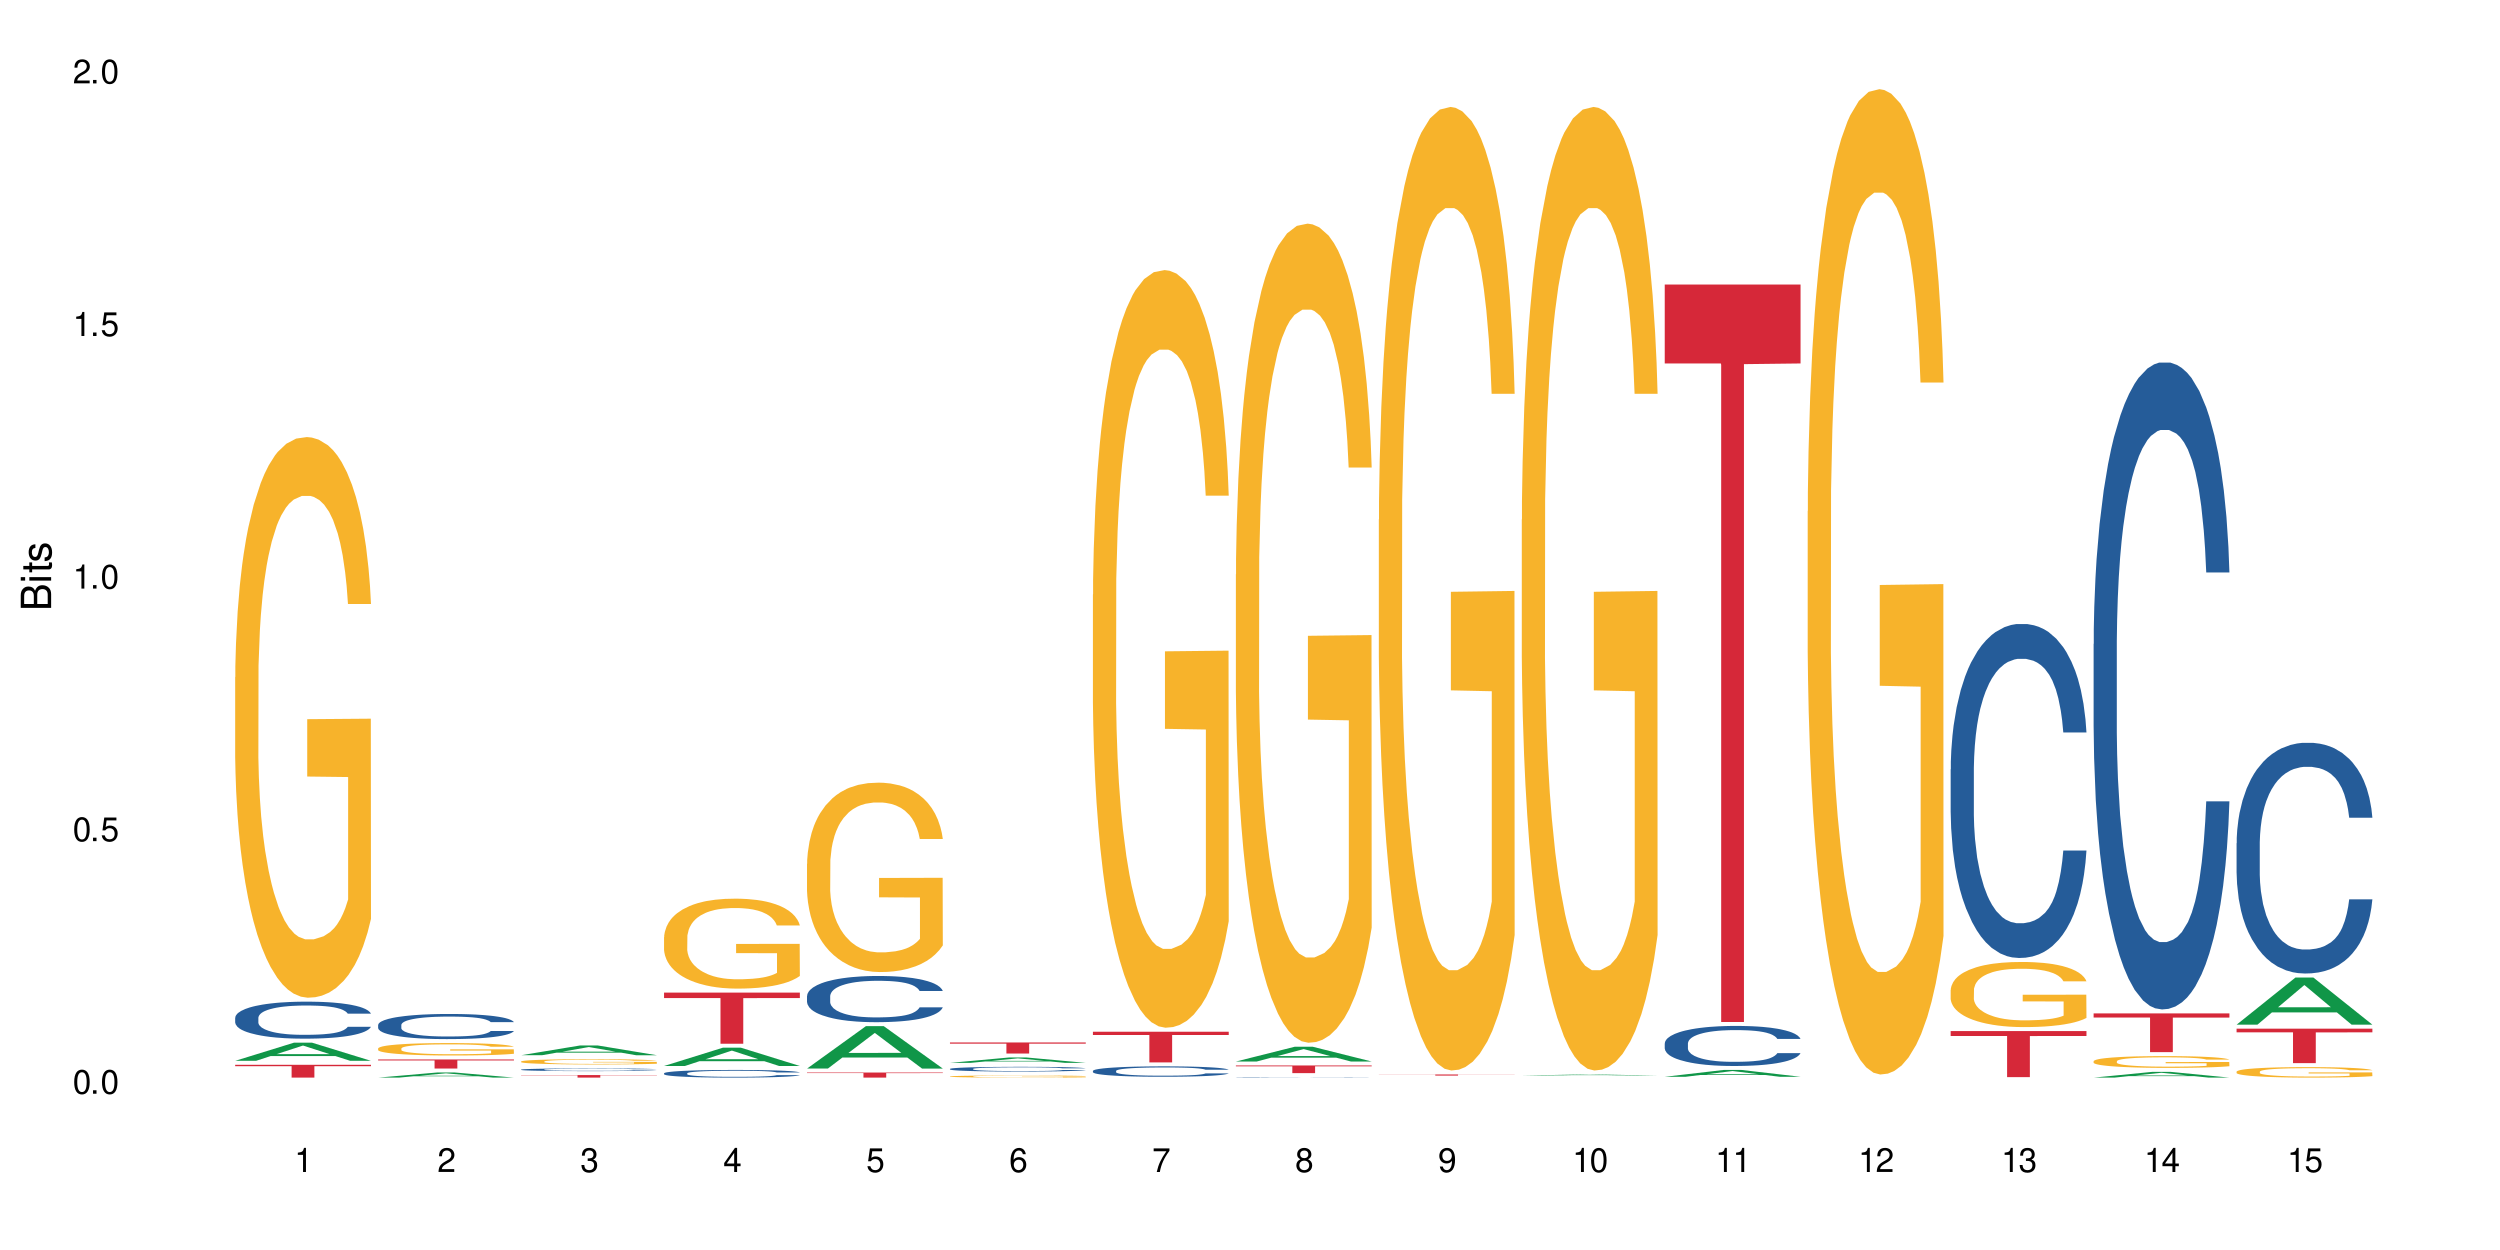 <?xml version="1.0" encoding="UTF-8"?>
<svg xmlns="http://www.w3.org/2000/svg" xmlns:xlink="http://www.w3.org/1999/xlink" width="720" height="360" viewBox="0 0 720 360">
<defs>
<g>
<g id="glyph-0-0">
</g>
<g id="glyph-0-1">
<path d="M 2.641 -6.938 C 2 -6.938 1.422 -6.656 1.078 -6.172 C 0.641 -5.562 0.406 -4.641 0.406 -3.359 C 0.406 -1.016 1.188 0.219 2.641 0.219 C 4.078 0.219 4.859 -1.016 4.859 -3.297 C 4.859 -4.641 4.656 -5.547 4.203 -6.172 C 3.844 -6.656 3.281 -6.938 2.641 -6.938 Z M 2.641 -6.188 C 3.547 -6.188 4 -5.25 4 -3.375 C 4 -1.406 3.562 -0.484 2.625 -0.484 C 1.734 -0.484 1.281 -1.438 1.281 -3.344 C 1.281 -5.25 1.734 -6.188 2.641 -6.188 Z M 2.641 -6.188 "/>
</g>
<g id="glyph-0-2">
<path d="M 1.828 -1 L 0.828 -1 L 0.828 0 L 1.828 0 Z M 1.828 -1 "/>
</g>
<g id="glyph-0-3">
<path d="M 4.562 -6.797 L 1.062 -6.797 L 0.547 -3.094 L 1.328 -3.094 C 1.719 -3.562 2.047 -3.734 2.578 -3.734 C 3.484 -3.734 4.062 -3.109 4.062 -2.094 C 4.062 -1.125 3.484 -0.531 2.578 -0.531 C 1.828 -0.531 1.375 -0.906 1.188 -1.672 L 0.328 -1.672 C 0.453 -1.109 0.547 -0.844 0.75 -0.594 C 1.125 -0.078 1.828 0.219 2.594 0.219 C 3.969 0.219 4.922 -0.781 4.922 -2.219 C 4.922 -3.562 4.031 -4.484 2.719 -4.484 C 2.25 -4.484 1.859 -4.359 1.469 -4.062 L 1.734 -5.969 L 4.562 -5.969 Z M 4.562 -6.797 "/>
</g>
<g id="glyph-0-4">
<path d="M 2.484 -4.938 L 2.484 0 L 3.328 0 L 3.328 -6.938 L 2.766 -6.938 C 2.469 -5.875 2.281 -5.734 0.984 -5.562 L 0.984 -4.938 Z M 2.484 -4.938 "/>
</g>
<g id="glyph-0-5">
<path d="M 4.859 -0.828 L 1.281 -0.828 C 1.359 -1.406 1.672 -1.781 2.5 -2.281 L 3.469 -2.828 C 4.406 -3.344 4.906 -4.062 4.906 -4.906 C 4.906 -5.484 4.672 -6.031 4.266 -6.406 C 3.859 -6.766 3.375 -6.938 2.719 -6.938 C 1.859 -6.938 1.219 -6.625 0.844 -6.031 C 0.609 -5.672 0.5 -5.234 0.484 -4.531 L 1.328 -4.531 C 1.359 -5.016 1.406 -5.281 1.531 -5.516 C 1.75 -5.938 2.188 -6.203 2.703 -6.203 C 3.469 -6.203 4.031 -5.641 4.031 -4.891 C 4.031 -4.344 3.719 -3.859 3.125 -3.516 L 2.234 -3 C 0.812 -2.172 0.406 -1.531 0.328 -0.016 L 4.859 -0.016 Z M 4.859 -0.828 "/>
</g>
<g id="glyph-0-6">
<path d="M 2.125 -3.188 L 2.578 -3.188 C 3.5 -3.188 3.984 -2.766 3.984 -1.922 C 3.984 -1.062 3.469 -0.531 2.594 -0.531 C 1.656 -0.531 1.203 -1 1.156 -2.016 L 0.312 -2.016 C 0.344 -1.453 0.438 -1.094 0.609 -0.781 C 0.953 -0.109 1.625 0.219 2.547 0.219 C 3.953 0.219 4.859 -0.625 4.859 -1.938 C 4.859 -2.828 4.516 -3.297 3.703 -3.594 C 4.344 -3.844 4.656 -4.328 4.656 -5.031 C 4.656 -6.219 3.875 -6.938 2.578 -6.938 C 1.203 -6.938 0.484 -6.172 0.453 -4.703 L 1.297 -4.703 C 1.312 -5.125 1.344 -5.359 1.453 -5.578 C 1.641 -5.969 2.062 -6.203 2.594 -6.203 C 3.344 -6.203 3.797 -5.75 3.797 -5 C 3.797 -4.516 3.609 -4.219 3.25 -4.047 C 3.016 -3.953 2.703 -3.922 2.125 -3.906 Z M 2.125 -3.188 "/>
</g>
<g id="glyph-0-7">
<path d="M 3.141 -1.672 L 3.141 0 L 3.984 0 L 3.984 -1.672 L 4.984 -1.672 L 4.984 -2.438 L 3.984 -2.438 L 3.984 -6.938 L 3.359 -6.938 L 0.266 -2.578 L 0.266 -1.672 Z M 3.141 -2.438 L 1 -2.438 L 3.141 -5.5 Z M 3.141 -2.438 "/>
</g>
<g id="glyph-0-8">
<path d="M 4.781 -5.125 C 4.609 -6.266 3.891 -6.938 2.844 -6.938 C 2.094 -6.938 1.422 -6.578 1.031 -5.953 C 0.594 -5.266 0.406 -4.422 0.406 -3.172 C 0.406 -2 0.578 -1.25 0.984 -0.641 C 1.359 -0.078 1.953 0.219 2.703 0.219 C 3.984 0.219 4.922 -0.75 4.922 -2.094 C 4.922 -3.375 4.062 -4.281 2.844 -4.281 C 2.172 -4.281 1.641 -4.031 1.281 -3.516 C 1.281 -5.234 1.828 -6.188 2.797 -6.188 C 3.391 -6.188 3.797 -5.797 3.938 -5.125 Z M 2.734 -3.531 C 3.547 -3.531 4.062 -2.953 4.062 -2.031 C 4.062 -1.156 3.484 -0.531 2.703 -0.531 C 1.922 -0.531 1.328 -1.188 1.328 -2.078 C 1.328 -2.938 1.906 -3.531 2.734 -3.531 Z M 2.734 -3.531 "/>
</g>
<g id="glyph-0-9">
<path d="M 4.984 -6.797 L 0.438 -6.797 L 0.438 -5.969 L 4.109 -5.969 C 2.5 -3.656 1.828 -2.234 1.328 0 L 2.219 0 C 2.594 -2.172 3.453 -4.047 4.984 -6.094 Z M 4.984 -6.797 "/>
</g>
<g id="glyph-0-10">
<path d="M 3.75 -3.656 C 4.469 -4.094 4.688 -4.438 4.688 -5.078 C 4.688 -6.172 3.844 -6.938 2.641 -6.938 C 1.438 -6.938 0.594 -6.172 0.594 -5.094 C 0.594 -4.438 0.812 -4.094 1.516 -3.656 C 0.734 -3.266 0.359 -2.703 0.359 -1.922 C 0.359 -0.656 1.281 0.219 2.641 0.219 C 3.984 0.219 4.922 -0.656 4.922 -1.922 C 4.922 -2.703 4.531 -3.266 3.75 -3.656 Z M 2.641 -6.188 C 3.359 -6.188 3.812 -5.75 3.812 -5.062 C 3.812 -4.406 3.344 -3.984 2.641 -3.984 C 1.922 -3.984 1.453 -4.406 1.453 -5.078 C 1.453 -5.75 1.922 -6.188 2.641 -6.188 Z M 2.641 -3.266 C 3.484 -3.266 4.062 -2.719 4.062 -1.906 C 4.062 -1.078 3.484 -0.531 2.625 -0.531 C 1.797 -0.531 1.219 -1.094 1.219 -1.906 C 1.219 -2.719 1.781 -3.266 2.641 -3.266 Z M 2.641 -3.266 "/>
</g>
<g id="glyph-0-11">
<path d="M 0.516 -1.578 C 0.672 -0.453 1.406 0.219 2.438 0.219 C 3.188 0.219 3.859 -0.141 4.266 -0.766 C 4.688 -1.453 4.891 -2.297 4.891 -3.547 C 4.891 -4.719 4.703 -5.453 4.312 -6.078 C 3.938 -6.641 3.344 -6.938 2.594 -6.938 C 1.297 -6.938 0.359 -5.969 0.359 -4.625 C 0.359 -3.344 1.234 -2.453 2.453 -2.453 C 3.094 -2.453 3.578 -2.672 4.016 -3.203 C 4 -1.484 3.469 -0.531 2.5 -0.531 C 1.906 -0.531 1.484 -0.906 1.359 -1.578 Z M 2.578 -6.203 C 3.375 -6.203 3.969 -5.531 3.969 -4.641 C 3.969 -3.797 3.391 -3.188 2.547 -3.188 C 1.734 -3.188 1.234 -3.766 1.234 -4.688 C 1.234 -5.562 1.797 -6.203 2.578 -6.203 Z M 2.578 -6.203 "/>
</g>
<g id="glyph-1-0">
</g>
<g id="glyph-1-1">
<path d="M 0 -0.953 L 0 -4.891 C 0 -5.719 -0.234 -6.344 -0.734 -6.797 C -1.188 -7.234 -1.812 -7.469 -2.5 -7.469 C -3.547 -7.469 -4.188 -7 -4.625 -5.875 C -4.984 -6.688 -5.625 -7.094 -6.531 -7.094 C -7.172 -7.094 -7.734 -6.859 -8.141 -6.391 C -8.562 -5.922 -8.75 -5.344 -8.75 -4.5 L -8.75 -0.953 Z M -4.984 -2.062 L -7.766 -2.062 L -7.766 -4.219 C -7.766 -4.844 -7.688 -5.203 -7.453 -5.5 C -7.219 -5.812 -6.859 -5.969 -6.375 -5.969 C -5.891 -5.969 -5.531 -5.812 -5.297 -5.5 C -5.062 -5.203 -4.984 -4.844 -4.984 -4.219 Z M -0.984 -2.062 L -4 -2.062 L -4 -4.781 C -4 -5.766 -3.438 -6.359 -2.484 -6.359 C -1.547 -6.359 -0.984 -5.766 -0.984 -4.781 Z M -0.984 -2.062 "/>
</g>
<g id="glyph-1-2">
<path d="M -6.281 -1.797 L -6.281 -0.797 L 0 -0.797 L 0 -1.797 Z M -8.75 -1.797 L -8.75 -0.797 L -7.484 -0.797 L -7.484 -1.797 Z M -8.75 -1.797 "/>
</g>
<g id="glyph-1-3">
<path d="M -6.281 -3.047 L -6.281 -2.016 L -8.016 -2.016 L -8.016 -1.016 L -6.281 -1.016 L -6.281 -0.172 L -5.469 -0.172 L -5.469 -1.016 L -0.719 -1.016 C -0.078 -1.016 0.281 -1.453 0.281 -2.234 C 0.281 -2.5 0.25 -2.719 0.188 -3.047 L -0.641 -3.047 C -0.609 -2.906 -0.594 -2.766 -0.594 -2.562 C -0.594 -2.141 -0.719 -2.016 -1.156 -2.016 L -5.469 -2.016 L -5.469 -3.047 Z M -6.281 -3.047 "/>
</g>
<g id="glyph-1-4">
<path d="M -4.531 -5.25 C -5.766 -5.25 -6.469 -4.422 -6.469 -2.969 C -6.469 -1.516 -5.719 -0.562 -4.547 -0.562 C -3.562 -0.562 -3.094 -1.062 -2.734 -2.562 L -2.516 -3.484 C -2.344 -4.188 -2.094 -4.469 -1.641 -4.469 C -1.047 -4.469 -0.641 -3.875 -0.641 -3 C -0.641 -2.453 -0.797 -2 -1.062 -1.75 C -1.25 -1.594 -1.422 -1.531 -1.875 -1.469 L -1.875 -0.406 C -0.422 -0.453 0.281 -1.266 0.281 -2.922 C 0.281 -4.5 -0.5 -5.516 -1.719 -5.516 C -2.656 -5.516 -3.172 -4.984 -3.469 -3.734 L -3.703 -2.766 C -3.891 -1.953 -4.156 -1.609 -4.594 -1.609 C -5.188 -1.609 -5.547 -2.125 -5.547 -2.938 C -5.547 -3.75 -5.203 -4.172 -4.531 -4.203 Z M -4.531 -5.25 "/>
</g>
</g>
</defs>
<rect x="-72" y="-36" width="864" height="432" fill="rgb(100%, 100%, 100%)" fill-opacity="1"/>
<path fill-rule="nonzero" fill="rgb(6.275%, 58.824%, 28.235%)" fill-opacity="1" d="M 67.73 305.516 L 67.773 305.508 L 84.695 300.281 L 89.836 300.281 L 106.844 305.52 L 100.867 305.52 L 96.605 304.152 L 77.926 304.152 L 73.75 305.516 L 67.73 305.516 L 79.723 303.586 L 94.895 303.582 L 87.328 301.137 L 87.246 301.133 L 87.16 301.148 L 79.684 303.582 L 79.723 303.586 Z M 67.73 305.516 "/>
<path fill-rule="nonzero" fill="rgb(14.51%, 36.078%, 60%)" fill-opacity="1" d="M 67.73 293.121 L 67.777 293.113 L 67.777 292.879 L 67.922 292.508 L 68.254 292.039 L 68.59 291.719 L 69.449 291.145 L 70.641 290.59 L 71.879 290.16 L 72.785 289.91 L 73.598 289.715 L 75.457 289.352 L 76.652 289.168 L 77.938 289.004 L 79.512 288.836 L 80.656 288.738 L 83.234 288.586 L 85.141 288.516 L 86.621 288.488 L 89.816 288.488 L 91.723 288.527 L 93.105 288.574 L 94.633 288.652 L 95.922 288.738 L 98.164 288.953 L 100.168 289.227 L 101.074 289.383 L 102.504 289.684 L 103.602 289.977 L 104.363 290.23 L 105.223 290.59 L 105.984 291.027 L 106.559 291.523 L 106.844 291.941 L 100.168 291.941 L 99.832 291.555 L 99.449 291.25 L 98.734 290.852 L 98.02 290.57 L 97.02 290.289 L 96.113 290.102 L 94.871 289.918 L 93.773 289.801 L 92.629 289.715 L 91.531 289.656 L 89.434 289.598 L 87 289.598 L 86.094 289.617 L 84.234 289.695 L 83.234 289.762 L 81.801 289.898 L 80.801 290.023 L 79.609 290.219 L 78.797 290.387 L 77.797 290.637 L 77.078 290.863 L 76.27 291.184 L 75.793 291.426 L 75.363 291.699 L 74.98 292.02 L 74.695 292.363 L 74.504 292.723 L 74.41 293.074 L 74.41 294.582 L 74.504 294.934 L 74.742 295.34 L 75.363 295.934 L 76.27 296.449 L 77.32 296.859 L 78.32 297.152 L 78.891 297.289 L 79.656 297.445 L 80.848 297.637 L 82.566 297.832 L 83.566 297.91 L 85.094 297.988 L 86.668 298.027 L 88.766 298.027 L 90.625 297.988 L 91.867 297.941 L 93.156 297.863 L 94.918 297.695 L 96.016 297.543 L 96.969 297.355 L 97.688 297.172 L 98.164 297.016 L 98.879 296.715 L 99.449 296.383 L 99.879 296.043 L 100.168 295.711 L 106.844 295.711 L 106.559 296.102 L 106.129 296.48 L 105.699 296.762 L 105.031 297.102 L 104.27 297.406 L 103.172 297.746 L 102.266 297.969 L 101.074 298.215 L 99.977 298.398 L 98.781 298.562 L 97.02 298.758 L 95.875 298.855 L 94.633 298.941 L 93.156 299.02 L 91.293 299.09 L 89.289 299.129 L 87.43 299.137 L 85.426 299.117 L 83.949 299.078 L 81.992 298.992 L 79.559 298.816 L 77.797 298.633 L 76.414 298.445 L 75.219 298.25 L 73.883 297.988 L 72.168 297.562 L 71.117 297.23 L 70.402 296.957 L 69.59 296.578 L 69.02 296.238 L 68.352 295.691 L 67.875 295 L 67.73 294.465 Z M 67.73 293.121 "/>
<path fill-rule="nonzero" fill="rgb(96.863%, 70.196%, 16.863%)" fill-opacity="1" d="M 67.73 195.035 L 67.777 194.887 L 67.777 191.938 L 67.969 185.301 L 68.445 176.16 L 69.066 168.641 L 69.734 162.742 L 70.164 159.645 L 70.879 155.219 L 71.5 151.977 L 73.074 145.34 L 75.078 139.148 L 76.172 136.492 L 77.414 133.984 L 79.18 131.184 L 79.988 130.152 L 82.469 127.793 L 85.285 126.316 L 88.383 125.875 L 89.816 126.023 L 91.77 126.613 L 94.441 128.234 L 95.969 129.711 L 97.16 131.184 L 98.402 133.102 L 99.926 136.051 L 101.359 139.59 L 102.504 143.129 L 103.648 147.551 L 104.602 152.27 L 105.414 157.434 L 106.129 163.625 L 106.559 168.785 L 106.844 173.949 L 100.215 173.949 L 99.832 168.785 L 99.402 164.805 L 98.688 159.938 L 97.973 156.398 L 97.258 153.598 L 95.922 149.766 L 94.777 147.406 L 93.344 145.34 L 91.961 144.012 L 90.387 143.129 L 89.434 142.832 L 86.906 142.832 L 84.617 143.867 L 83.281 145.047 L 82.328 146.227 L 80.992 148.438 L 80.18 150.207 L 79.703 151.387 L 78.273 155.957 L 77.32 160.086 L 76.793 162.887 L 76.125 167.312 L 75.648 171.293 L 75.125 177.191 L 74.84 181.617 L 74.457 191.645 L 74.41 218.184 L 74.551 223.789 L 74.84 229.836 L 75.219 235.145 L 75.793 240.746 L 76.363 245.023 L 77.367 250.773 L 78.227 254.609 L 78.891 257.113 L 80.18 261.098 L 80.703 262.422 L 81.945 265.078 L 83.234 267.141 L 84.809 268.91 L 86 269.797 L 87.906 270.535 L 90.34 270.535 L 93.203 269.648 L 95.016 268.469 L 96.254 267.289 L 97.066 266.258 L 98.066 264.637 L 98.781 263.16 L 99.449 261.539 L 100.262 259.031 L 100.262 223.789 L 88.48 223.641 L 88.48 207.125 L 106.797 206.977 L 106.844 264.637 L 105.844 268.617 L 104.602 272.449 L 103.41 275.398 L 102.168 277.906 L 100.406 280.707 L 98.973 282.477 L 96.781 284.543 L 94.777 285.867 L 92.676 286.754 L 90.816 287.195 L 88.621 287.344 L 86.668 287.047 L 84.57 286.164 L 82.898 284.984 L 81.371 283.508 L 79.848 281.594 L 77.938 278.496 L 76.699 275.988 L 75.41 272.891 L 74.121 269.207 L 72.977 265.227 L 72.215 262.129 L 71.453 258.59 L 70.641 254.164 L 69.879 249.152 L 69.305 244.582 L 68.781 239.418 L 68.398 234.555 L 68.016 227.918 L 67.828 222.609 L 67.73 218.039 Z M 67.73 195.035 "/>
<path fill-rule="nonzero" fill="rgb(83.922%, 15.686%, 22.353%)" fill-opacity="1" d="M 67.73 306.664 L 106.844 306.664 L 106.844 307.059 L 90.543 307.062 L 90.543 310.352 L 83.984 310.352 L 83.984 307.066 L 83.891 307.059 L 67.73 307.059 Z M 67.73 306.664 "/>
<path fill-rule="nonzero" fill="rgb(6.275%, 58.824%, 28.235%)" fill-opacity="1" d="M 108.902 310.352 L 108.945 310.352 L 125.867 308.879 L 131.008 308.879 L 148.016 310.352 L 142.039 310.352 L 137.777 309.969 L 119.098 309.969 L 114.922 310.352 L 108.902 310.352 L 120.895 309.809 L 136.062 309.809 L 128.5 309.121 L 128.418 309.121 L 128.332 309.125 L 120.855 309.809 L 120.895 309.809 Z M 108.902 310.352 "/>
<path fill-rule="nonzero" fill="rgb(14.51%, 36.078%, 60%)" fill-opacity="1" d="M 108.902 295.176 L 108.949 295.168 L 108.949 295.012 L 109.094 294.758 L 109.426 294.441 L 109.762 294.223 L 110.621 293.832 L 111.812 293.457 L 113.051 293.164 L 113.957 292.992 L 114.77 292.863 L 116.629 292.617 L 117.82 292.492 L 119.109 292.379 L 120.684 292.266 L 121.828 292.199 L 124.406 292.094 L 126.312 292.047 L 127.793 292.027 L 130.988 292.027 L 132.895 292.055 L 134.277 292.09 L 135.805 292.141 L 137.094 292.199 L 139.336 292.348 L 141.336 292.531 L 142.242 292.637 L 143.676 292.844 L 144.773 293.039 L 145.535 293.211 L 146.395 293.457 L 147.156 293.754 L 147.73 294.09 L 148.016 294.375 L 141.336 294.375 L 141.004 294.109 L 140.621 293.906 L 139.906 293.637 L 139.191 293.445 L 138.191 293.25 L 137.285 293.125 L 136.043 293 L 134.945 292.922 L 133.801 292.863 L 132.703 292.82 L 130.605 292.781 L 128.172 292.781 L 127.266 292.797 L 125.406 292.848 L 124.406 292.895 L 122.973 292.988 L 121.973 293.074 L 120.781 293.207 L 119.969 293.316 L 118.969 293.488 L 118.25 293.641 L 117.441 293.859 L 116.965 294.023 L 116.535 294.211 L 116.152 294.43 L 115.867 294.66 L 115.676 294.906 L 115.582 295.141 L 115.582 296.168 L 115.676 296.406 L 115.914 296.684 L 116.535 297.086 L 117.441 297.438 L 118.488 297.715 L 119.492 297.91 L 120.062 298.004 L 120.828 298.109 L 122.02 298.242 L 123.738 298.375 L 124.738 298.426 L 126.266 298.48 L 127.84 298.508 L 129.938 298.508 L 131.797 298.48 L 133.039 298.449 L 134.324 298.395 L 136.09 298.281 L 137.188 298.176 L 138.141 298.051 L 138.859 297.926 L 139.336 297.82 L 140.051 297.613 L 140.621 297.391 L 141.051 297.16 L 141.336 296.934 L 148.016 296.934 L 147.73 297.199 L 147.301 297.457 L 146.871 297.648 L 146.203 297.879 L 145.441 298.082 L 144.344 298.316 L 143.438 298.469 L 142.242 298.633 L 141.148 298.758 L 139.953 298.871 L 138.191 299.004 L 137.043 299.07 L 135.805 299.129 L 134.324 299.18 L 132.465 299.227 L 130.461 299.254 L 128.602 299.262 L 126.598 299.246 L 125.121 299.223 L 123.164 299.16 L 120.73 299.043 L 118.969 298.918 L 117.582 298.793 L 116.391 298.66 L 115.055 298.48 L 113.34 298.191 L 112.289 297.965 L 111.574 297.781 L 110.762 297.523 L 110.191 297.289 L 109.523 296.922 L 109.047 296.449 L 108.902 296.086 Z M 108.902 295.176 "/>
<path fill-rule="nonzero" fill="rgb(96.863%, 70.196%, 16.863%)" fill-opacity="1" d="M 108.902 301.938 L 108.949 301.934 L 108.949 301.871 L 109.141 301.723 L 109.617 301.52 L 110.238 301.352 L 110.906 301.223 L 111.336 301.152 L 112.051 301.055 L 112.672 300.984 L 114.246 300.836 L 116.25 300.699 L 117.344 300.641 L 118.586 300.582 L 120.352 300.523 L 121.16 300.5 L 123.641 300.445 L 126.457 300.414 L 129.555 300.402 L 130.988 300.406 L 132.941 300.422 L 135.613 300.457 L 137.141 300.488 L 138.332 300.523 L 139.574 300.562 L 141.098 300.629 L 142.531 300.707 L 143.676 300.785 L 144.82 300.883 L 145.773 300.988 L 146.586 301.105 L 147.301 301.242 L 147.73 301.355 L 148.016 301.469 L 141.387 301.469 L 141.004 301.355 L 140.574 301.266 L 139.859 301.16 L 139.145 301.082 L 138.43 301.02 L 137.094 300.934 L 135.949 300.883 L 134.516 300.836 L 133.133 300.805 L 131.559 300.785 L 130.605 300.781 L 128.078 300.781 L 125.789 300.805 L 124.453 300.828 L 123.5 300.855 L 122.164 300.906 L 121.352 300.945 L 120.875 300.969 L 119.445 301.07 L 118.488 301.164 L 117.965 301.227 L 117.297 301.324 L 116.82 301.41 L 116.297 301.543 L 116.008 301.641 L 115.629 301.863 L 115.582 302.453 L 115.723 302.574 L 116.008 302.711 L 116.391 302.828 L 116.965 302.953 L 117.535 303.047 L 118.539 303.176 L 119.395 303.258 L 120.062 303.316 L 121.352 303.402 L 121.875 303.434 L 123.117 303.492 L 124.406 303.539 L 125.98 303.578 L 127.172 303.598 L 129.078 303.613 L 131.512 303.613 L 134.375 303.594 L 136.188 303.566 L 137.426 303.539 L 138.238 303.52 L 139.238 303.48 L 139.953 303.449 L 140.621 303.414 L 141.434 303.359 L 141.434 302.574 L 129.652 302.574 L 129.652 302.207 L 147.969 302.203 L 148.016 303.48 L 147.016 303.57 L 145.773 303.656 L 144.582 303.719 L 143.34 303.777 L 141.578 303.84 L 140.145 303.879 L 137.949 303.922 L 135.949 303.953 L 133.848 303.973 L 131.988 303.98 L 129.793 303.984 L 127.84 303.98 L 125.742 303.961 L 124.07 303.934 L 122.543 303.902 L 121.02 303.859 L 119.109 303.789 L 117.871 303.734 L 116.582 303.664 L 115.293 303.582 L 114.148 303.496 L 113.387 303.426 L 112.625 303.348 L 111.812 303.25 L 111.051 303.137 L 110.477 303.035 L 109.953 302.922 L 109.57 302.816 L 109.188 302.668 L 108.996 302.551 L 108.902 302.449 Z M 108.902 301.938 "/>
<path fill-rule="nonzero" fill="rgb(83.922%, 15.686%, 22.353%)" fill-opacity="1" d="M 108.902 305.129 L 148.016 305.129 L 148.016 305.406 L 131.715 305.41 L 131.715 307.738 L 125.156 307.738 L 125.156 305.414 L 125.062 305.406 L 108.902 305.406 Z M 108.902 305.129 "/>
<path fill-rule="nonzero" fill="rgb(6.275%, 58.824%, 28.235%)" fill-opacity="1" d="M 150.074 303.906 L 150.117 303.902 L 167.039 301.098 L 172.18 301.098 L 189.188 303.91 L 183.211 303.91 L 178.949 303.176 L 160.27 303.176 L 156.09 303.906 L 150.074 303.906 L 162.066 302.871 L 177.234 302.871 L 169.672 301.559 L 169.59 301.555 L 169.504 301.562 L 162.027 302.871 L 162.066 302.871 Z M 150.074 303.906 "/>
<path fill-rule="nonzero" fill="rgb(14.51%, 36.078%, 60%)" fill-opacity="1" d="M 150.074 308.043 L 150.121 308.043 L 150.121 308.023 L 150.266 307.996 L 150.598 307.965 L 150.934 307.941 L 151.793 307.898 L 152.984 307.859 L 154.223 307.828 L 155.129 307.809 L 155.941 307.793 L 157.801 307.77 L 158.992 307.754 L 160.281 307.742 L 161.855 307.73 L 163 307.723 L 165.578 307.711 L 167.484 307.707 L 174.066 307.707 L 175.449 307.711 L 176.977 307.719 L 178.266 307.723 L 180.508 307.738 L 182.508 307.758 L 183.414 307.77 L 184.848 307.793 L 185.945 307.812 L 186.707 307.832 L 187.566 307.859 L 188.328 307.891 L 188.902 307.926 L 189.188 307.957 L 182.508 307.957 L 182.176 307.93 L 181.793 307.906 L 181.078 307.879 L 180.363 307.855 L 179.359 307.836 L 178.453 307.824 L 177.215 307.809 L 176.117 307.801 L 174.973 307.793 L 173.875 307.789 L 171.777 307.785 L 169.344 307.785 L 168.438 307.789 L 166.578 307.793 L 165.578 307.797 L 164.145 307.809 L 163.145 307.816 L 161.953 307.832 L 161.141 307.844 L 160.137 307.863 L 159.422 307.879 L 158.613 307.902 L 158.137 307.918 L 157.707 307.938 L 157.324 307.961 L 157.039 307.988 L 156.848 308.012 L 156.754 308.039 L 156.754 308.148 L 156.848 308.176 L 157.086 308.203 L 157.707 308.246 L 158.613 308.285 L 159.66 308.312 L 160.664 308.336 L 161.234 308.344 L 162 308.355 L 163.191 308.371 L 164.91 308.383 L 165.91 308.391 L 167.438 308.395 L 169.012 308.398 L 171.109 308.398 L 172.969 308.395 L 174.211 308.391 L 175.496 308.387 L 177.262 308.375 L 178.359 308.363 L 179.312 308.352 L 180.027 308.336 L 180.508 308.324 L 181.223 308.305 L 181.793 308.277 L 182.223 308.254 L 182.508 308.23 L 189.188 308.23 L 188.902 308.258 L 188.473 308.285 L 188.043 308.309 L 187.375 308.332 L 186.613 308.355 L 185.516 308.379 L 184.609 308.395 L 183.414 308.414 L 182.32 308.426 L 181.125 308.438 L 179.359 308.453 L 178.215 308.457 L 176.977 308.465 L 175.496 308.473 L 173.637 308.477 L 171.633 308.48 L 169.773 308.48 L 167.77 308.477 L 166.293 308.477 L 164.336 308.469 L 161.902 308.457 L 160.137 308.441 L 158.754 308.43 L 157.562 308.414 L 156.227 308.395 L 154.512 308.363 L 153.461 308.34 L 152.746 308.32 L 151.934 308.293 L 151.363 308.27 L 150.695 308.23 L 150.219 308.18 L 150.074 308.141 Z M 150.074 308.043 "/>
<path fill-rule="nonzero" fill="rgb(96.863%, 70.196%, 16.863%)" fill-opacity="1" d="M 150.074 305.699 L 150.121 305.699 L 150.121 305.672 L 150.312 305.609 L 150.789 305.523 L 151.41 305.453 L 152.078 305.398 L 152.508 305.367 L 153.223 305.328 L 153.844 305.297 L 155.418 305.234 L 157.418 305.176 L 158.516 305.152 L 159.758 305.129 L 161.523 305.102 L 162.332 305.094 L 164.812 305.07 L 167.629 305.055 L 170.727 305.051 L 172.16 305.055 L 174.113 305.059 L 176.785 305.074 L 178.312 305.09 L 179.504 305.102 L 180.746 305.121 L 182.27 305.148 L 183.703 305.18 L 184.848 305.215 L 185.992 305.254 L 186.945 305.301 L 187.758 305.348 L 188.473 305.406 L 188.902 305.453 L 189.188 305.5 L 182.559 305.5 L 182.176 305.453 L 181.746 305.418 L 181.031 305.371 L 180.316 305.336 L 179.602 305.312 L 178.266 305.277 L 177.121 305.254 L 175.688 305.234 L 174.305 305.223 L 172.73 305.215 L 171.777 305.211 L 169.25 305.211 L 166.961 305.219 L 165.625 305.23 L 164.672 305.242 L 163.336 305.262 L 162.523 305.281 L 162.047 305.289 L 160.617 305.332 L 159.66 305.371 L 159.137 305.398 L 158.469 305.441 L 157.992 305.477 L 157.469 305.531 L 157.18 305.574 L 156.801 305.668 L 156.754 305.914 L 156.895 305.969 L 157.18 306.023 L 157.562 306.074 L 158.137 306.125 L 158.707 306.168 L 159.711 306.219 L 160.566 306.258 L 161.234 306.281 L 162.523 306.316 L 163.047 306.328 L 164.289 306.355 L 165.578 306.375 L 167.148 306.391 L 168.344 306.398 L 170.25 306.406 L 172.684 306.406 L 175.547 306.398 L 177.359 306.387 L 178.598 306.375 L 179.41 306.367 L 180.41 306.352 L 181.125 306.336 L 181.793 306.32 L 182.605 306.297 L 182.605 305.969 L 170.824 305.965 L 170.824 305.812 L 189.141 305.812 L 189.188 306.352 L 188.188 306.387 L 186.945 306.422 L 185.754 306.449 L 184.512 306.473 L 182.746 306.5 L 181.316 306.516 L 179.121 306.535 L 177.121 306.547 L 175.02 306.559 L 173.16 306.562 L 170.965 306.562 L 169.012 306.559 L 166.91 306.551 L 165.242 306.539 L 163.715 306.527 L 162.191 306.508 L 160.281 306.48 L 159.043 306.457 L 156.465 306.395 L 155.32 306.355 L 154.559 306.328 L 153.793 306.293 L 152.984 306.254 L 152.219 306.207 L 151.648 306.164 L 151.125 306.113 L 150.742 306.07 L 150.359 306.008 L 150.168 305.957 L 150.074 305.914 Z M 150.074 305.699 "/>
<path fill-rule="nonzero" fill="rgb(83.922%, 15.686%, 22.353%)" fill-opacity="1" d="M 150.074 309.621 L 189.188 309.621 L 189.188 309.699 L 172.887 309.703 L 172.887 310.352 L 166.328 310.352 L 166.328 309.703 L 166.234 309.699 L 150.074 309.699 Z M 150.074 309.621 "/>
<path fill-rule="nonzero" fill="rgb(6.275%, 58.824%, 28.235%)" fill-opacity="1" d="M 191.246 307 L 191.289 306.996 L 208.211 301.727 L 213.352 301.727 L 230.359 307.004 L 224.383 307.004 L 220.121 305.629 L 201.441 305.629 L 197.262 307 L 191.246 307 L 203.238 305.059 L 218.406 305.055 L 210.844 302.59 L 210.762 302.586 L 210.676 302.602 L 203.195 305.055 L 203.238 305.059 Z M 191.246 307 "/>
<path fill-rule="nonzero" fill="rgb(14.51%, 36.078%, 60%)" fill-opacity="1" d="M 191.246 309.109 L 191.293 309.105 L 191.293 309.059 L 191.438 308.98 L 191.77 308.883 L 192.105 308.816 L 192.965 308.699 L 194.156 308.582 L 195.395 308.496 L 196.301 308.441 L 197.113 308.402 L 198.973 308.328 L 200.164 308.289 L 201.453 308.254 L 203.027 308.223 L 204.172 308.199 L 206.746 308.168 L 208.656 308.156 L 210.133 308.148 L 213.332 308.148 L 215.238 308.156 L 216.621 308.168 L 218.148 308.184 L 219.438 308.199 L 221.676 308.246 L 223.68 308.301 L 224.586 308.336 L 226.02 308.398 L 227.117 308.457 L 227.879 308.508 L 228.738 308.582 L 229.5 308.676 L 230.074 308.777 L 230.359 308.863 L 223.68 308.863 L 223.348 308.785 L 222.965 308.723 L 222.25 308.637 L 221.535 308.578 L 220.531 308.523 L 219.625 308.484 L 218.387 308.445 L 217.289 308.422 L 216.145 308.402 L 215.047 308.391 L 212.949 308.379 L 210.516 308.379 L 209.609 308.383 L 207.75 308.398 L 206.746 308.414 L 205.316 308.441 L 204.316 308.469 L 203.121 308.508 L 202.312 308.543 L 201.309 308.594 L 200.594 308.641 L 199.785 308.707 L 199.309 308.758 L 198.879 308.812 L 198.496 308.879 L 198.211 308.949 L 198.02 309.023 L 197.922 309.098 L 197.922 309.41 L 198.02 309.484 L 198.258 309.566 L 198.879 309.691 L 199.785 309.797 L 200.832 309.883 L 201.836 309.941 L 202.406 309.969 L 203.172 310.004 L 204.363 310.043 L 206.082 310.082 L 207.082 310.098 L 208.609 310.117 L 210.184 310.125 L 212.281 310.125 L 214.141 310.117 L 215.383 310.105 L 216.668 310.09 L 218.434 310.055 L 219.531 310.023 L 220.484 309.984 L 221.199 309.945 L 221.676 309.914 L 222.395 309.852 L 222.965 309.781 L 223.395 309.711 L 223.68 309.645 L 230.359 309.645 L 230.074 309.723 L 229.645 309.805 L 229.215 309.863 L 228.547 309.934 L 227.781 309.996 L 226.688 310.066 L 225.781 310.109 L 224.586 310.16 L 223.488 310.199 L 222.297 310.234 L 220.531 310.273 L 219.387 310.293 L 218.148 310.312 L 216.668 310.328 L 214.809 310.344 L 212.805 310.352 L 210.945 310.352 L 208.941 310.348 L 207.465 310.34 L 205.508 310.324 L 203.074 310.285 L 201.309 310.25 L 199.926 310.211 L 198.734 310.168 L 197.398 310.117 L 195.684 310.027 L 194.633 309.957 L 193.918 309.902 L 193.105 309.824 L 192.535 309.754 L 191.867 309.641 L 191.391 309.496 L 191.246 309.387 Z M 191.246 309.109 "/>
<path fill-rule="nonzero" fill="rgb(96.863%, 70.196%, 16.863%)" fill-opacity="1" d="M 191.246 269.91 L 191.293 269.887 L 191.293 269.414 L 191.484 268.348 L 191.961 266.883 L 192.582 265.676 L 193.25 264.727 L 193.68 264.23 L 194.395 263.52 L 195.016 263 L 196.59 261.934 L 198.59 260.941 L 199.688 260.516 L 200.93 260.113 L 202.695 259.664 L 203.504 259.496 L 205.984 259.121 L 208.801 258.883 L 211.898 258.812 L 213.332 258.836 L 215.285 258.93 L 217.957 259.191 L 219.484 259.426 L 220.676 259.664 L 221.918 259.973 L 223.441 260.445 L 224.875 261.012 L 226.02 261.582 L 227.164 262.289 L 228.117 263.047 L 228.93 263.875 L 229.645 264.871 L 230.074 265.699 L 230.359 266.527 L 223.73 266.527 L 223.348 265.699 L 222.918 265.059 L 222.203 264.277 L 221.488 263.711 L 220.77 263.262 L 219.438 262.645 L 218.293 262.266 L 216.859 261.934 L 215.477 261.723 L 213.902 261.582 L 212.949 261.531 L 210.422 261.531 L 208.133 261.699 L 206.797 261.887 L 205.84 262.078 L 204.508 262.434 L 203.695 262.715 L 203.219 262.906 L 201.789 263.641 L 200.832 264.301 L 200.309 264.75 L 199.641 265.461 L 199.164 266.102 L 198.641 267.047 L 198.352 267.758 L 197.973 269.367 L 197.922 273.625 L 198.066 274.523 L 198.352 275.496 L 198.734 276.348 L 199.309 277.246 L 199.879 277.934 L 200.883 278.855 L 201.738 279.469 L 202.406 279.871 L 203.695 280.512 L 204.219 280.727 L 205.461 281.152 L 206.746 281.48 L 208.32 281.766 L 209.516 281.906 L 211.422 282.027 L 213.855 282.027 L 216.719 281.883 L 218.531 281.695 L 219.77 281.504 L 220.582 281.34 L 221.582 281.078 L 222.297 280.844 L 222.965 280.582 L 223.777 280.18 L 223.777 274.523 L 211.996 274.5 L 211.996 271.852 L 230.312 271.828 L 230.359 281.078 L 229.355 281.719 L 228.117 282.332 L 226.926 282.809 L 225.684 283.211 L 223.918 283.66 L 222.488 283.941 L 220.293 284.273 L 218.293 284.488 L 216.191 284.629 L 214.332 284.699 L 212.137 284.723 L 210.184 284.676 L 208.082 284.535 L 206.414 284.344 L 204.887 284.109 L 203.359 283.801 L 201.453 283.305 L 200.215 282.902 L 198.926 282.406 L 197.637 281.812 L 196.492 281.176 L 195.73 280.676 L 194.965 280.109 L 194.156 279.398 L 193.391 278.594 L 192.82 277.863 L 192.297 277.031 L 191.914 276.254 L 191.531 275.188 L 191.34 274.336 L 191.246 273.602 Z M 191.246 269.91 "/>
<path fill-rule="nonzero" fill="rgb(83.922%, 15.686%, 22.353%)" fill-opacity="1" d="M 191.246 285.867 L 230.359 285.867 L 230.359 287.441 L 214.059 287.457 L 214.059 300.586 L 207.5 300.586 L 207.5 287.469 L 207.402 287.441 L 191.246 287.441 Z M 191.246 285.867 "/>
<path fill-rule="nonzero" fill="rgb(6.275%, 58.824%, 28.235%)" fill-opacity="1" d="M 232.418 307.742 L 232.461 307.73 L 249.383 295.531 L 254.523 295.531 L 271.531 307.754 L 265.555 307.754 L 261.293 304.562 L 242.613 304.562 L 238.434 307.742 L 232.418 307.742 L 244.41 303.242 L 259.578 303.23 L 252.016 297.527 L 251.934 297.52 L 251.848 297.551 L 244.367 303.23 L 244.41 303.242 Z M 232.418 307.742 "/>
<path fill-rule="nonzero" fill="rgb(14.51%, 36.078%, 60%)" fill-opacity="1" d="M 232.418 286.879 L 232.465 286.867 L 232.465 286.574 L 232.609 286.113 L 232.941 285.531 L 233.277 285.129 L 234.133 284.41 L 235.328 283.719 L 236.566 283.184 L 237.473 282.867 L 238.285 282.625 L 240.145 282.176 L 241.336 281.945 L 242.625 281.738 L 244.199 281.531 L 245.344 281.41 L 247.918 281.215 L 249.828 281.129 L 251.305 281.094 L 254.504 281.094 L 256.41 281.141 L 257.793 281.203 L 259.32 281.301 L 260.609 281.41 L 262.848 281.676 L 264.852 282.016 L 265.758 282.211 L 267.191 282.59 L 268.285 282.953 L 269.051 283.27 L 269.91 283.719 L 270.672 284.266 L 271.246 284.887 L 271.531 285.406 L 264.852 285.406 L 264.52 284.922 L 264.137 284.547 L 263.422 284.047 L 262.707 283.695 L 261.703 283.344 L 260.797 283.109 L 259.559 282.879 L 258.461 282.734 L 257.316 282.625 L 256.219 282.551 L 254.121 282.48 L 251.688 282.48 L 250.781 282.504 L 248.922 282.602 L 247.918 282.688 L 246.488 282.855 L 245.488 283.016 L 244.293 283.258 L 243.484 283.465 L 242.48 283.781 L 241.766 284.059 L 240.957 284.461 L 240.48 284.766 L 240.051 285.105 L 239.668 285.504 L 239.383 285.93 L 239.191 286.379 L 239.094 286.816 L 239.094 288.703 L 239.191 289.141 L 239.43 289.648 L 240.051 290.391 L 240.957 291.035 L 242.004 291.547 L 243.008 291.91 L 243.578 292.082 L 244.344 292.273 L 245.535 292.52 L 247.25 292.762 L 248.254 292.859 L 249.781 292.957 L 251.355 293.004 L 253.453 293.004 L 255.312 292.957 L 256.555 292.895 L 257.84 292.797 L 259.605 292.59 L 260.703 292.395 L 261.656 292.164 L 262.371 291.934 L 262.848 291.738 L 263.566 291.363 L 264.137 290.949 L 264.566 290.523 L 264.852 290.113 L 271.531 290.113 L 271.246 290.598 L 270.816 291.07 L 270.387 291.426 L 269.719 291.848 L 268.953 292.227 L 267.859 292.652 L 266.953 292.93 L 265.758 293.234 L 264.66 293.465 L 263.469 293.672 L 261.703 293.914 L 260.559 294.035 L 259.32 294.145 L 257.84 294.242 L 255.98 294.328 L 253.977 294.379 L 252.117 294.391 L 250.113 294.363 L 248.637 294.316 L 246.68 294.207 L 244.246 293.988 L 242.48 293.758 L 241.098 293.527 L 239.906 293.285 L 238.57 292.957 L 236.852 292.422 L 235.805 292.008 L 235.09 291.668 L 234.277 291.191 L 233.707 290.77 L 233.039 290.086 L 232.559 289.223 L 232.418 288.555 Z M 232.418 286.879 "/>
<path fill-rule="nonzero" fill="rgb(96.863%, 70.196%, 16.863%)" fill-opacity="1" d="M 232.418 248.766 L 232.465 248.715 L 232.465 247.719 L 232.656 245.477 L 233.133 242.387 L 233.754 239.848 L 234.422 237.855 L 234.852 236.809 L 235.566 235.312 L 236.188 234.219 L 237.758 231.977 L 239.762 229.883 L 240.859 228.988 L 242.102 228.141 L 243.863 227.195 L 244.676 226.844 L 247.156 226.047 L 249.969 225.551 L 253.07 225.402 L 254.504 225.449 L 256.457 225.648 L 259.129 226.199 L 260.656 226.695 L 261.848 227.195 L 263.086 227.84 L 264.613 228.84 L 266.047 230.035 L 267.191 231.23 L 268.336 232.723 L 269.289 234.316 L 270.098 236.062 L 270.816 238.152 L 271.246 239.898 L 271.531 241.641 L 264.898 241.641 L 264.52 239.898 L 264.09 238.551 L 263.375 236.91 L 262.66 235.711 L 261.941 234.766 L 260.609 233.473 L 259.461 232.676 L 258.031 231.977 L 256.648 231.527 L 255.074 231.23 L 254.121 231.129 L 251.594 231.129 L 249.305 231.477 L 247.969 231.879 L 247.012 232.277 L 245.676 233.023 L 244.867 233.621 L 244.391 234.02 L 242.957 235.562 L 242.004 236.957 L 241.48 237.906 L 240.812 239.398 L 240.336 240.746 L 239.812 242.738 L 239.523 244.23 L 239.145 247.621 L 239.094 256.586 L 239.238 258.48 L 239.523 260.523 L 239.906 262.316 L 240.48 264.207 L 241.051 265.652 L 242.051 267.598 L 242.91 268.891 L 243.578 269.738 L 244.867 271.082 L 245.391 271.531 L 246.633 272.43 L 247.918 273.125 L 249.492 273.723 L 250.688 274.023 L 252.594 274.27 L 255.027 274.27 L 257.887 273.973 L 259.699 273.574 L 260.941 273.176 L 261.754 272.828 L 262.754 272.277 L 263.469 271.781 L 264.137 271.234 L 264.949 270.387 L 264.949 258.48 L 253.168 258.43 L 253.168 252.852 L 271.484 252.801 L 271.531 272.277 L 270.527 273.625 L 269.289 274.918 L 268.098 275.914 L 266.855 276.762 L 265.09 277.707 L 263.66 278.305 L 261.465 279.004 L 259.461 279.453 L 257.363 279.75 L 255.504 279.902 L 253.309 279.949 L 251.355 279.852 L 249.254 279.551 L 247.586 279.152 L 246.059 278.656 L 244.531 278.008 L 242.625 276.961 L 241.387 276.113 L 240.098 275.066 L 238.809 273.824 L 237.664 272.477 L 236.902 271.434 L 236.137 270.234 L 235.328 268.742 L 234.562 267.047 L 233.992 265.504 L 233.465 263.762 L 233.086 262.117 L 232.703 259.875 L 232.512 258.082 L 232.418 256.535 Z M 232.418 248.766 "/>
<path fill-rule="nonzero" fill="rgb(83.922%, 15.686%, 22.353%)" fill-opacity="1" d="M 232.418 308.895 L 271.531 308.895 L 271.531 309.051 L 255.23 309.055 L 255.23 310.352 L 248.672 310.352 L 248.672 309.055 L 248.574 309.051 L 232.418 309.051 Z M 232.418 308.895 "/>
<path fill-rule="nonzero" fill="rgb(6.275%, 58.824%, 28.235%)" fill-opacity="1" d="M 273.59 306.102 L 273.629 306.102 L 290.555 304.559 L 295.695 304.559 L 312.703 306.105 L 306.727 306.105 L 302.465 305.699 L 283.785 305.699 L 279.605 306.102 L 273.59 306.102 L 285.582 305.535 L 300.75 305.531 L 293.188 304.812 L 293.105 304.809 L 293.02 304.816 L 285.539 305.531 L 285.582 305.535 Z M 273.59 306.102 "/>
<path fill-rule="nonzero" fill="rgb(14.51%, 36.078%, 60%)" fill-opacity="1" d="M 273.59 307.836 L 273.637 307.836 L 273.637 307.809 L 273.781 307.758 L 274.113 307.699 L 274.449 307.66 L 275.305 307.586 L 276.5 307.516 L 277.738 307.461 L 278.645 307.43 L 279.457 307.402 L 281.316 307.359 L 282.508 307.336 L 283.797 307.312 L 285.371 307.293 L 286.516 307.281 L 289.09 307.262 L 291 307.25 L 292.477 307.246 L 295.672 307.246 L 297.582 307.254 L 298.965 307.258 L 300.492 307.27 L 301.777 307.281 L 304.02 307.309 L 306.023 307.34 L 306.93 307.363 L 308.363 307.398 L 309.457 307.438 L 310.223 307.469 L 311.082 307.516 L 311.844 307.57 L 312.414 307.633 L 312.703 307.688 L 306.023 307.688 L 305.691 307.637 L 305.309 307.602 L 304.594 307.547 L 303.879 307.512 L 302.875 307.477 L 301.969 307.453 L 300.73 307.43 L 299.633 307.414 L 298.488 307.402 L 297.391 307.395 L 295.293 307.391 L 291.953 307.391 L 290.094 307.402 L 289.09 307.41 L 287.66 307.426 L 286.66 307.445 L 285.465 307.469 L 284.656 307.488 L 283.652 307.523 L 282.938 307.551 L 282.129 307.59 L 281.648 307.621 L 281.223 307.656 L 280.84 307.699 L 280.555 307.742 L 280.363 307.785 L 280.266 307.832 L 280.266 308.023 L 280.363 308.07 L 280.602 308.121 L 281.223 308.195 L 282.129 308.262 L 283.176 308.312 L 284.18 308.352 L 284.75 308.367 L 285.516 308.387 L 286.707 308.414 L 288.422 308.438 L 289.426 308.449 L 290.953 308.457 L 292.527 308.461 L 294.625 308.461 L 296.484 308.457 L 297.727 308.453 L 299.012 308.441 L 300.777 308.422 L 301.875 308.402 L 302.828 308.379 L 303.543 308.355 L 304.02 308.332 L 304.738 308.297 L 305.309 308.254 L 305.738 308.211 L 306.023 308.168 L 312.703 308.168 L 312.414 308.219 L 311.988 308.266 L 311.559 308.301 L 310.891 308.344 L 310.125 308.383 L 309.027 308.426 L 308.121 308.457 L 306.93 308.488 L 305.832 308.512 L 304.641 308.531 L 302.875 308.555 L 301.73 308.566 L 300.492 308.578 L 299.012 308.59 L 297.152 308.598 L 295.148 308.602 L 293.289 308.605 L 291.285 308.602 L 289.805 308.598 L 287.852 308.586 L 285.418 308.562 L 283.652 308.539 L 282.27 308.516 L 281.078 308.492 L 279.742 308.457 L 278.023 308.402 L 276.977 308.359 L 276.262 308.328 L 275.449 308.277 L 274.875 308.234 L 274.211 308.164 L 273.73 308.078 L 273.59 308.008 Z M 273.59 307.836 "/>
<path fill-rule="nonzero" fill="rgb(96.863%, 70.196%, 16.863%)" fill-opacity="1" d="M 273.59 310.008 L 273.637 310.008 L 273.637 309.996 L 273.828 309.969 L 274.305 309.938 L 274.926 309.906 L 275.594 309.887 L 276.023 309.875 L 276.738 309.859 L 277.355 309.844 L 278.93 309.82 L 280.934 309.797 L 282.031 309.789 L 283.273 309.777 L 285.035 309.766 L 285.848 309.762 L 288.328 309.754 L 291.141 309.75 L 294.242 309.746 L 295.672 309.746 L 297.629 309.75 L 300.301 309.758 L 301.828 309.762 L 303.02 309.766 L 304.258 309.773 L 305.785 309.785 L 307.215 309.801 L 308.363 309.812 L 309.508 309.828 L 310.461 309.848 L 311.27 309.867 L 311.988 309.891 L 312.414 309.91 L 312.703 309.93 L 306.07 309.93 L 305.691 309.91 L 305.262 309.895 L 304.547 309.875 L 303.832 309.863 L 303.113 309.852 L 301.777 309.836 L 300.633 309.828 L 299.203 309.82 L 297.82 309.816 L 296.246 309.812 L 292.766 309.812 L 290.473 309.816 L 289.141 309.82 L 288.184 309.824 L 286.848 309.832 L 286.039 309.84 L 285.562 309.844 L 284.129 309.859 L 283.176 309.875 L 282.652 309.887 L 281.984 309.902 L 281.508 309.918 L 280.98 309.941 L 280.695 309.957 L 280.316 309.992 L 280.266 310.094 L 280.41 310.113 L 280.695 310.137 L 281.078 310.156 L 281.648 310.18 L 282.223 310.195 L 283.223 310.215 L 284.082 310.23 L 284.75 310.238 L 286.039 310.254 L 286.562 310.258 L 287.805 310.27 L 289.09 310.277 L 290.664 310.285 L 291.859 310.289 L 296.199 310.289 L 299.059 310.285 L 300.871 310.281 L 302.113 310.277 L 302.922 310.273 L 303.926 310.27 L 304.641 310.262 L 305.309 310.258 L 306.121 310.246 L 306.121 310.113 L 294.34 310.113 L 294.34 310.051 L 312.656 310.051 L 312.703 310.27 L 311.699 310.281 L 310.461 310.297 L 309.27 310.309 L 308.027 310.316 L 306.262 310.328 L 304.832 310.336 L 302.637 310.344 L 300.633 310.348 L 298.535 310.352 L 292.527 310.352 L 290.426 310.348 L 288.758 310.344 L 287.23 310.34 L 285.703 310.332 L 283.797 310.32 L 282.555 310.309 L 281.27 310.301 L 279.98 310.285 L 278.836 310.27 L 278.074 310.258 L 277.309 310.246 L 276.5 310.23 L 275.734 310.211 L 275.164 310.191 L 274.637 310.172 L 274.258 310.156 L 273.875 310.129 L 273.684 310.109 L 273.59 310.094 Z M 273.59 310.008 "/>
<path fill-rule="nonzero" fill="rgb(83.922%, 15.686%, 22.353%)" fill-opacity="1" d="M 273.59 300.23 L 312.703 300.23 L 312.703 300.57 L 296.402 300.574 L 296.402 303.418 L 289.844 303.418 L 289.844 300.574 L 289.746 300.57 L 273.59 300.57 Z M 273.59 300.23 "/>
<path fill-rule="nonzero" fill="rgb(14.51%, 36.078%, 60%)" fill-opacity="1" d="M 314.762 308.418 L 314.809 308.414 L 314.809 308.348 L 314.953 308.246 L 315.285 308.113 L 315.621 308.023 L 316.477 307.863 L 317.672 307.707 L 318.91 307.586 L 319.816 307.516 L 320.629 307.461 L 322.488 307.359 L 323.68 307.305 L 324.969 307.258 L 326.543 307.211 L 327.688 307.184 L 330.262 307.141 L 332.172 307.121 L 333.648 307.113 L 336.844 307.113 L 338.754 307.125 L 340.137 307.141 L 341.664 307.16 L 342.949 307.184 L 345.191 307.246 L 347.195 307.324 L 348.102 307.367 L 349.531 307.449 L 350.629 307.531 L 351.395 307.605 L 352.25 307.707 L 353.016 307.828 L 353.586 307.969 L 353.875 308.086 L 347.195 308.086 L 346.863 307.977 L 346.48 307.891 L 345.766 307.781 L 345.051 307.699 L 344.047 307.621 L 343.141 307.57 L 341.902 307.516 L 340.805 307.484 L 339.66 307.461 L 338.562 307.441 L 336.465 307.426 L 334.031 307.426 L 333.125 307.434 L 331.266 307.453 L 330.262 307.473 L 328.832 307.512 L 327.832 307.547 L 326.637 307.602 L 325.828 307.648 L 324.824 307.719 L 324.109 307.781 L 323.297 307.871 L 322.82 307.941 L 322.391 308.02 L 322.012 308.109 L 321.727 308.203 L 321.535 308.305 L 321.438 308.402 L 321.438 308.828 L 321.535 308.926 L 321.773 309.043 L 322.391 309.211 L 323.297 309.355 L 324.348 309.469 L 325.352 309.551 L 325.922 309.59 L 326.684 309.633 L 327.879 309.688 L 329.594 309.742 L 330.598 309.766 L 332.121 309.785 L 333.695 309.797 L 335.797 309.797 L 337.656 309.785 L 338.895 309.773 L 340.184 309.75 L 341.949 309.703 L 343.047 309.66 L 344 309.609 L 344.715 309.559 L 345.191 309.512 L 345.906 309.43 L 346.48 309.336 L 346.91 309.238 L 347.195 309.145 L 353.875 309.145 L 353.586 309.254 L 353.16 309.363 L 352.73 309.441 L 352.062 309.539 L 351.297 309.621 L 350.199 309.719 L 349.293 309.781 L 348.102 309.852 L 347.004 309.902 L 345.812 309.949 L 344.047 310.004 L 342.902 310.031 L 341.664 310.055 L 340.184 310.078 L 338.324 310.098 L 336.32 310.105 L 334.461 310.109 L 332.457 310.105 L 330.977 310.094 L 329.023 310.07 L 326.59 310.02 L 324.824 309.969 L 323.441 309.914 L 322.25 309.859 L 320.914 309.785 L 319.195 309.668 L 318.148 309.574 L 317.434 309.496 L 316.621 309.391 L 316.047 309.293 L 315.379 309.141 L 314.902 308.945 L 314.762 308.797 Z M 314.762 308.418 "/>
<path fill-rule="nonzero" fill="rgb(96.863%, 70.196%, 16.863%)" fill-opacity="1" d="M 314.762 171.242 L 314.809 171.043 L 314.809 167.059 L 315 158.09 L 315.477 145.734 L 316.098 135.57 L 316.766 127.602 L 317.191 123.418 L 317.91 117.438 L 318.527 113.055 L 320.102 104.086 L 322.105 95.715 L 323.203 92.129 L 324.445 88.742 L 326.207 84.957 L 327.02 83.562 L 329.5 80.371 L 332.312 78.379 L 335.414 77.781 L 336.844 77.98 L 338.801 78.777 L 341.473 80.969 L 343 82.965 L 344.191 84.957 L 345.43 87.547 L 346.957 91.531 L 348.387 96.316 L 349.531 101.098 L 350.68 107.074 L 351.633 113.453 L 352.441 120.426 L 353.16 128.797 L 353.586 135.77 L 353.875 142.746 L 347.242 142.746 L 346.863 135.77 L 346.434 130.391 L 345.719 123.816 L 345 119.031 L 344.285 115.246 L 342.949 110.066 L 341.805 106.875 L 340.375 104.086 L 338.992 102.293 L 337.418 101.098 L 336.465 100.699 L 333.938 100.699 L 331.645 102.094 L 330.309 103.688 L 329.355 105.281 L 328.02 108.27 L 327.211 110.664 L 326.734 112.258 L 325.301 118.434 L 324.348 124.016 L 323.824 127.801 L 323.156 133.777 L 322.68 139.16 L 322.152 147.129 L 321.867 153.109 L 321.484 166.66 L 321.438 202.527 L 321.582 210.102 L 321.867 218.27 L 322.25 225.445 L 322.82 233.02 L 323.395 238.797 L 324.395 246.57 L 325.254 251.75 L 325.922 255.137 L 327.211 260.52 L 327.734 262.312 L 328.977 265.898 L 330.262 268.688 L 331.836 271.078 L 333.031 272.273 L 334.938 273.273 L 337.371 273.273 L 340.23 272.074 L 342.043 270.48 L 343.285 268.887 L 344.094 267.492 L 345.098 265.301 L 345.812 263.309 L 346.48 261.117 L 347.293 257.727 L 347.293 210.102 L 335.508 209.902 L 335.508 187.582 L 353.824 187.383 L 353.875 265.301 L 352.871 270.68 L 351.633 275.863 L 350.438 279.848 L 349.199 283.234 L 347.434 287.023 L 346.004 289.414 L 343.809 292.203 L 341.805 293.996 L 339.707 295.191 L 337.848 295.789 L 335.652 295.988 L 333.695 295.59 L 331.598 294.395 L 329.93 292.801 L 328.402 290.809 L 326.875 288.219 L 324.969 284.031 L 323.727 280.645 L 322.441 276.461 L 321.152 271.477 L 320.008 266.098 L 319.246 261.914 L 318.48 257.129 L 317.672 251.152 L 316.906 244.375 L 316.336 238.199 L 315.809 231.223 L 315.43 224.648 L 315.047 215.68 L 314.855 208.508 L 314.762 202.328 Z M 314.762 171.242 "/>
<path fill-rule="nonzero" fill="rgb(83.922%, 15.686%, 22.353%)" fill-opacity="1" d="M 314.762 297.133 L 353.875 297.133 L 353.875 298.078 L 337.574 298.086 L 337.574 305.973 L 331.016 305.973 L 331.016 298.094 L 330.918 298.078 L 314.762 298.078 Z M 314.762 297.133 "/>
<path fill-rule="nonzero" fill="rgb(6.275%, 58.824%, 28.235%)" fill-opacity="1" d="M 355.934 305.715 L 355.973 305.711 L 372.898 301.457 L 378.039 301.457 L 395.047 305.719 L 389.07 305.719 L 384.809 304.605 L 366.129 304.605 L 361.949 305.715 L 355.934 305.715 L 367.926 304.148 L 383.094 304.145 L 375.531 302.152 L 375.445 302.148 L 375.363 302.16 L 367.883 304.145 L 367.926 304.148 Z M 355.934 305.715 "/>
<path fill-rule="nonzero" fill="rgb(14.51%, 36.078%, 60%)" fill-opacity="1" d="M 355.934 310.273 L 355.98 310.273 L 355.98 310.27 L 356.125 310.262 L 356.789 310.254 L 357.648 310.246 L 358.844 310.238 L 360.082 310.23 L 360.988 310.227 L 361.801 310.227 L 363.66 310.223 L 364.852 310.219 L 366.141 310.215 L 367.715 310.215 L 368.859 310.211 L 384.121 310.211 L 386.363 310.215 L 388.367 310.219 L 389.273 310.223 L 390.703 310.227 L 391.801 310.23 L 392.566 310.234 L 393.422 310.238 L 394.188 310.242 L 394.758 310.25 L 395.047 310.254 L 388.367 310.254 L 388.035 310.25 L 387.652 310.246 L 386.223 310.238 L 385.219 310.234 L 384.312 310.23 L 383.074 310.227 L 379.734 310.227 L 377.637 310.223 L 374.297 310.223 L 372.438 310.227 L 370.004 310.227 L 369 310.23 L 367.809 310.234 L 367 310.234 L 365.996 310.238 L 365.281 310.242 L 364.469 310.246 L 363.992 310.25 L 363.562 310.254 L 363.184 310.258 L 362.895 310.262 L 362.707 310.266 L 362.609 310.27 L 362.609 310.293 L 362.707 310.297 L 362.945 310.301 L 363.562 310.309 L 364.469 310.316 L 365.52 310.32 L 366.52 310.328 L 367.094 310.328 L 367.855 310.332 L 369.051 310.332 L 370.766 310.336 L 373.293 310.336 L 374.867 310.34 L 376.969 310.34 L 378.828 310.336 L 381.355 310.336 L 383.121 310.332 L 384.219 310.332 L 385.172 310.328 L 385.887 310.328 L 386.363 310.324 L 387.078 310.32 L 387.652 310.316 L 388.082 310.312 L 388.367 310.309 L 395.047 310.309 L 394.758 310.312 L 394.328 310.316 L 393.902 310.32 L 393.234 310.324 L 392.469 310.328 L 391.371 310.336 L 390.465 310.336 L 389.273 310.34 L 388.176 310.344 L 386.984 310.344 L 385.219 310.348 L 384.074 310.348 L 382.836 310.352 L 370.195 310.352 L 367.762 310.348 L 365.996 310.348 L 364.613 310.344 L 363.422 310.34 L 362.086 310.336 L 360.367 310.332 L 359.32 310.328 L 358.602 310.324 L 357.793 310.32 L 357.219 310.312 L 356.551 310.305 L 356.074 310.297 L 355.934 310.289 Z M 355.934 310.273 "/>
<path fill-rule="nonzero" fill="rgb(96.863%, 70.196%, 16.863%)" fill-opacity="1" d="M 355.934 165.449 L 355.98 165.234 L 355.98 160.922 L 356.172 151.23 L 356.648 137.871 L 357.27 126.883 L 357.938 118.266 L 358.363 113.742 L 359.082 107.277 L 359.699 102.539 L 361.273 92.844 L 363.277 83.797 L 364.375 79.918 L 365.613 76.254 L 367.379 72.16 L 368.191 70.652 L 370.672 67.207 L 373.484 65.051 L 376.586 64.406 L 378.016 64.621 L 379.973 65.484 L 382.645 67.852 L 384.172 70.008 L 385.363 72.16 L 386.602 74.961 L 388.129 79.273 L 389.559 84.441 L 390.703 89.613 L 391.848 96.074 L 392.805 102.969 L 393.613 110.512 L 394.328 119.559 L 394.758 127.098 L 395.047 134.641 L 388.414 134.641 L 388.035 127.098 L 387.605 121.281 L 386.891 114.172 L 386.172 109.004 L 385.457 104.91 L 384.121 99.309 L 382.977 95.859 L 381.547 92.844 L 380.164 90.906 L 378.59 89.613 L 377.637 89.184 L 375.105 89.184 L 372.816 90.691 L 371.48 92.414 L 370.527 94.137 L 369.191 97.367 L 368.383 99.953 L 367.906 101.676 L 366.473 108.355 L 365.52 114.387 L 364.996 118.48 L 364.328 124.945 L 363.852 130.762 L 363.324 139.379 L 363.039 145.844 L 362.656 160.492 L 362.609 199.273 L 362.754 207.457 L 363.039 216.293 L 363.422 224.047 L 363.992 232.234 L 364.566 238.48 L 365.566 246.883 L 366.426 252.484 L 367.094 256.148 L 368.383 261.965 L 368.906 263.906 L 370.148 267.781 L 371.434 270.797 L 373.008 273.383 L 374.199 274.676 L 376.109 275.754 L 378.543 275.754 L 381.402 274.461 L 383.215 272.738 L 384.457 271.016 L 385.266 269.504 L 386.27 267.137 L 386.984 264.98 L 387.652 262.613 L 388.461 258.949 L 388.461 207.457 L 376.68 207.242 L 376.68 183.113 L 394.996 182.898 L 395.047 267.137 L 394.043 272.953 L 392.805 278.555 L 391.609 282.863 L 390.371 286.527 L 388.605 290.617 L 387.176 293.203 L 384.98 296.219 L 382.977 298.16 L 380.879 299.453 L 379.02 300.098 L 376.824 300.312 L 374.867 299.883 L 372.77 298.59 L 371.102 296.867 L 369.574 294.711 L 368.047 291.91 L 366.141 287.387 L 364.898 283.727 L 363.613 279.199 L 362.324 273.816 L 361.18 267.996 L 360.414 263.473 L 359.652 258.305 L 358.844 251.84 L 358.078 244.516 L 357.508 237.836 L 356.98 230.297 L 356.602 223.188 L 356.219 213.492 L 356.027 205.734 L 355.934 199.059 Z M 355.934 165.449 "/>
<path fill-rule="nonzero" fill="rgb(83.922%, 15.686%, 22.353%)" fill-opacity="1" d="M 355.934 306.863 L 395.047 306.863 L 395.047 307.098 L 378.746 307.102 L 378.746 309.066 L 372.188 309.066 L 372.188 307.102 L 372.09 307.098 L 355.934 307.098 Z M 355.934 306.863 "/>
<path fill-rule="nonzero" fill="rgb(96.863%, 70.196%, 16.863%)" fill-opacity="1" d="M 397.105 149.656 L 397.152 149.406 L 397.152 144.336 L 397.344 132.93 L 397.82 117.219 L 398.441 104.293 L 399.105 94.156 L 399.535 88.836 L 400.254 81.23 L 400.871 75.656 L 402.445 64.25 L 404.449 53.605 L 405.547 49.047 L 406.785 44.738 L 408.551 39.922 L 409.363 38.148 L 411.844 34.094 L 414.656 31.559 L 417.758 30.797 L 419.188 31.051 L 421.145 32.066 L 423.816 34.852 L 425.34 37.387 L 426.535 39.922 L 427.773 43.215 L 429.301 48.285 L 430.73 54.367 L 431.875 60.449 L 433.02 68.051 L 433.977 76.164 L 434.785 85.031 L 435.5 95.676 L 435.93 104.547 L 436.219 113.418 L 429.586 113.418 L 429.207 104.547 L 428.777 97.703 L 428.059 89.34 L 427.344 83.258 L 426.629 78.445 L 425.293 71.855 L 424.148 67.801 L 422.719 64.25 L 421.336 61.969 L 419.762 60.449 L 418.809 59.941 L 416.277 59.941 L 413.988 61.719 L 412.652 63.746 L 411.699 65.773 L 410.363 69.574 L 409.555 72.613 L 409.078 74.641 L 407.645 82.5 L 406.691 89.594 L 406.168 94.41 L 405.5 102.012 L 405.023 108.855 L 404.496 118.992 L 404.211 126.594 L 403.828 143.828 L 403.781 189.445 L 403.926 199.078 L 404.211 209.469 L 404.594 218.59 L 405.164 228.223 L 405.738 235.57 L 406.738 245.457 L 407.598 252.043 L 408.266 256.352 L 409.555 263.195 L 410.078 265.477 L 411.316 270.039 L 412.605 273.586 L 414.18 276.629 L 415.371 278.148 L 417.281 279.414 L 419.715 279.414 L 422.574 277.895 L 424.387 275.867 L 425.629 273.84 L 426.438 272.066 L 427.441 269.277 L 428.156 266.742 L 428.824 263.957 L 429.633 259.648 L 429.633 199.078 L 417.852 198.824 L 417.852 170.438 L 436.168 170.188 L 436.219 269.277 L 435.215 276.121 L 433.977 282.711 L 432.781 287.777 L 431.543 292.086 L 429.777 296.902 L 428.348 299.945 L 426.152 303.492 L 424.148 305.773 L 422.051 307.293 L 420.191 308.055 L 417.996 308.309 L 416.039 307.801 L 413.941 306.277 L 412.273 304.25 L 410.746 301.719 L 409.219 298.422 L 407.312 293.102 L 406.07 288.793 L 404.785 283.469 L 403.496 277.133 L 402.352 270.293 L 401.586 264.969 L 400.824 258.887 L 400.012 251.285 L 399.25 242.668 L 398.68 234.812 L 398.152 225.941 L 397.773 217.578 L 397.391 206.172 L 397.199 197.051 L 397.105 189.195 Z M 397.105 149.656 "/>
<path fill-rule="nonzero" fill="rgb(83.922%, 15.686%, 22.353%)" fill-opacity="1" d="M 397.105 309.449 L 436.219 309.449 L 436.219 309.484 L 419.914 309.484 L 419.914 309.77 L 413.359 309.77 L 413.359 309.484 L 397.105 309.484 Z M 397.105 309.449 "/>
<path fill-rule="nonzero" fill="rgb(6.275%, 58.824%, 28.235%)" fill-opacity="1" d="M 438.277 309.77 L 438.316 309.77 L 455.242 309.449 L 460.383 309.449 L 477.387 309.77 L 471.414 309.77 L 467.152 309.688 L 448.473 309.688 L 444.293 309.77 L 438.277 309.77 L 450.27 309.652 L 465.438 309.652 L 457.875 309.504 L 457.789 309.5 L 457.707 309.504 L 450.227 309.652 L 450.27 309.652 Z M 438.277 309.77 "/>
<path fill-rule="nonzero" fill="rgb(96.863%, 70.196%, 16.863%)" fill-opacity="1" d="M 438.277 149.656 L 438.324 149.406 L 438.324 144.336 L 438.516 132.93 L 438.992 117.219 L 439.609 104.293 L 440.277 94.156 L 440.707 88.836 L 441.422 81.23 L 442.043 75.656 L 443.617 64.25 L 445.621 53.605 L 446.719 49.047 L 447.957 44.738 L 449.723 39.922 L 450.535 38.148 L 453.016 34.094 L 455.828 31.559 L 458.93 30.797 L 460.359 31.051 L 462.316 32.066 L 464.988 34.852 L 466.512 37.387 L 467.707 39.922 L 468.945 43.215 L 470.473 48.285 L 471.902 54.367 L 473.047 60.449 L 474.191 68.051 L 475.148 76.164 L 475.957 85.031 L 476.672 95.676 L 477.102 104.547 L 477.387 113.418 L 470.758 113.418 L 470.375 104.547 L 469.949 97.703 L 469.23 89.34 L 468.516 83.258 L 467.801 78.445 L 466.465 71.855 L 465.32 67.801 L 463.891 64.25 L 462.508 61.969 L 460.934 60.449 L 459.977 59.941 L 457.449 59.941 L 455.16 61.719 L 453.824 63.746 L 452.871 65.773 L 451.535 69.574 L 450.727 72.613 L 450.246 74.641 L 448.816 82.5 L 447.863 89.594 L 447.34 94.41 L 446.672 102.012 L 446.195 108.855 L 445.668 118.992 L 445.383 126.594 L 445 143.828 L 444.953 189.445 L 445.098 199.078 L 445.383 209.469 L 445.766 218.59 L 446.336 228.223 L 446.91 235.57 L 447.91 245.457 L 448.77 252.043 L 449.438 256.352 L 450.727 263.195 L 451.25 265.477 L 452.488 270.039 L 453.777 273.586 L 455.352 276.629 L 456.543 278.148 L 458.453 279.414 L 460.883 279.414 L 463.746 277.895 L 465.559 275.867 L 466.801 273.84 L 467.609 272.066 L 468.613 269.277 L 469.328 266.742 L 469.996 263.957 L 470.805 259.648 L 470.805 199.078 L 459.023 198.824 L 459.023 170.438 L 477.34 170.188 L 477.387 269.277 L 476.387 276.121 L 475.148 282.711 L 473.953 287.777 L 472.715 292.086 L 470.949 296.902 L 469.52 299.945 L 467.324 303.492 L 465.32 305.773 L 463.223 307.293 L 461.363 308.055 L 459.168 308.309 L 457.211 307.801 L 455.113 306.277 L 453.445 304.25 L 451.918 301.719 L 450.391 298.422 L 448.484 293.102 L 447.242 288.793 L 445.953 283.469 L 444.668 277.133 L 443.523 270.293 L 442.758 264.969 L 441.996 258.887 L 441.184 251.285 L 440.422 242.668 L 439.848 234.812 L 439.324 225.941 L 438.941 217.578 L 438.562 206.172 L 438.371 197.051 L 438.277 189.195 Z M 438.277 149.656 "/>
<path fill-rule="nonzero" fill="rgb(6.275%, 58.824%, 28.235%)" fill-opacity="1" d="M 479.445 310.113 L 479.488 310.109 L 496.414 308.148 L 501.551 308.148 L 518.559 310.113 L 512.586 310.113 L 508.32 309.602 L 489.645 309.602 L 485.465 310.113 L 479.445 310.113 L 491.441 309.391 L 506.609 309.387 L 499.047 308.469 L 498.961 308.469 L 498.879 308.473 L 491.398 309.387 L 491.441 309.391 Z M 479.445 310.113 "/>
<path fill-rule="nonzero" fill="rgb(14.51%, 36.078%, 60%)" fill-opacity="1" d="M 479.445 300.492 L 479.496 300.48 L 479.496 300.23 L 479.637 299.828 L 479.973 299.324 L 480.305 298.977 L 481.164 298.352 L 482.355 297.754 L 483.598 297.289 L 484.504 297.016 L 485.312 296.805 L 487.176 296.414 L 488.367 296.215 L 489.656 296.035 L 491.23 295.855 L 492.375 295.75 L 494.949 295.582 L 496.855 295.508 L 498.336 295.477 L 501.531 295.477 L 503.441 295.52 L 504.824 295.57 L 506.348 295.656 L 507.637 295.75 L 509.879 295.98 L 511.883 296.277 L 512.789 296.445 L 514.219 296.773 L 515.316 297.09 L 516.078 297.363 L 516.938 297.754 L 517.703 298.227 L 518.273 298.766 L 518.559 299.219 L 511.883 299.219 L 511.547 298.797 L 511.168 298.469 L 510.453 298.035 L 509.734 297.73 L 508.734 297.426 L 507.828 297.227 L 506.586 297.023 L 505.492 296.898 L 504.348 296.805 L 503.25 296.742 L 501.148 296.676 L 498.719 296.676 L 497.812 296.699 L 495.949 296.781 L 494.949 296.855 L 493.52 297.004 L 492.516 297.141 L 491.324 297.352 L 490.512 297.531 L 489.512 297.805 L 488.797 298.047 L 487.984 298.395 L 487.508 298.66 L 487.078 298.953 L 486.699 299.301 L 486.41 299.672 L 486.219 300.059 L 486.125 300.441 L 486.125 302.074 L 486.219 302.453 L 486.457 302.895 L 487.078 303.539 L 487.984 304.098 L 489.035 304.539 L 490.035 304.855 L 490.609 305.004 L 491.371 305.172 L 492.562 305.383 L 494.281 305.594 L 495.281 305.68 L 496.809 305.762 L 498.383 305.805 L 500.48 305.805 L 502.344 305.762 L 503.582 305.711 L 504.871 305.625 L 506.637 305.445 L 507.734 305.277 L 508.688 305.078 L 509.402 304.879 L 509.879 304.707 L 510.594 304.383 L 511.168 304.023 L 511.598 303.656 L 511.883 303.297 L 518.559 303.297 L 518.273 303.719 L 517.844 304.129 L 517.414 304.434 L 516.746 304.805 L 515.984 305.129 L 514.887 305.5 L 513.98 305.742 L 512.789 306.004 L 511.691 306.207 L 510.5 306.383 L 508.734 306.594 L 507.59 306.699 L 506.348 306.797 L 504.871 306.879 L 503.012 306.953 L 501.008 306.996 L 499.148 307.008 L 497.145 306.984 L 495.664 306.941 L 493.711 306.848 L 491.277 306.66 L 489.512 306.457 L 488.129 306.258 L 486.938 306.047 L 485.602 305.762 L 483.883 305.297 L 482.832 304.941 L 482.117 304.645 L 481.309 304.234 L 480.734 303.867 L 480.066 303.273 L 479.59 302.527 L 479.445 301.945 Z M 479.445 300.492 "/>
<path fill-rule="nonzero" fill="rgb(83.922%, 15.686%, 22.353%)" fill-opacity="1" d="M 479.445 81.941 L 518.559 81.941 L 518.559 104.676 L 502.258 104.875 L 502.258 294.332 L 495.699 294.332 L 495.699 105.074 L 495.605 104.676 L 479.445 104.676 Z M 479.445 81.941 "/>
<path fill-rule="nonzero" fill="rgb(96.863%, 70.196%, 16.863%)" fill-opacity="1" d="M 520.617 147.227 L 520.668 146.965 L 520.668 141.781 L 520.855 130.121 L 521.336 114.051 L 521.953 100.836 L 522.621 90.469 L 523.051 85.027 L 523.766 77.25 L 524.387 71.551 L 525.961 59.887 L 527.965 49.004 L 529.062 44.336 L 530.301 39.934 L 532.066 35.008 L 532.879 33.195 L 535.359 29.047 L 538.172 26.457 L 541.273 25.68 L 542.703 25.938 L 544.66 26.973 L 547.332 29.824 L 548.855 32.418 L 550.051 35.008 L 551.289 38.375 L 552.816 43.559 L 554.246 49.781 L 555.391 56 L 556.535 63.773 L 557.488 72.066 L 558.301 81.141 L 559.016 92.023 L 559.445 101.094 L 559.73 110.164 L 553.102 110.164 L 552.719 101.094 L 552.289 94.098 L 551.574 85.543 L 550.859 79.324 L 550.145 74.402 L 548.809 67.664 L 547.664 63.516 L 546.234 59.887 L 544.852 57.555 L 543.277 56 L 542.32 55.48 L 539.793 55.48 L 537.504 57.297 L 536.168 59.367 L 535.215 61.441 L 533.879 65.328 L 533.066 68.441 L 532.59 70.512 L 531.16 78.547 L 530.207 85.805 L 529.68 90.727 L 529.016 98.504 L 528.535 105.5 L 528.012 115.867 L 527.727 123.641 L 527.344 141.266 L 527.297 187.914 L 527.441 197.762 L 527.727 208.387 L 528.109 217.719 L 528.68 227.566 L 529.254 235.082 L 530.254 245.188 L 531.113 251.926 L 531.781 256.332 L 533.066 263.332 L 533.594 265.664 L 534.832 270.328 L 536.121 273.957 L 537.695 277.066 L 538.887 278.621 L 540.797 279.918 L 543.227 279.918 L 546.09 278.363 L 547.902 276.289 L 549.145 274.215 L 549.953 272.402 L 550.957 269.551 L 551.672 266.957 L 552.34 264.109 L 553.148 259.703 L 553.148 197.762 L 541.367 197.504 L 541.367 168.477 L 559.684 168.219 L 559.73 269.551 L 558.73 276.547 L 557.488 283.285 L 556.297 288.469 L 555.059 292.875 L 553.293 297.801 L 551.863 300.91 L 549.668 304.539 L 547.664 306.871 L 545.566 308.426 L 543.703 309.203 L 541.512 309.461 L 539.555 308.941 L 537.457 307.387 L 535.785 305.316 L 534.262 302.723 L 532.734 299.355 L 530.828 293.91 L 529.586 289.504 L 528.297 284.062 L 527.012 277.586 L 525.867 270.586 L 525.102 265.145 L 524.34 258.926 L 523.527 251.148 L 522.766 242.34 L 522.191 234.305 L 521.668 225.234 L 521.285 216.68 L 520.906 205.02 L 520.715 195.688 L 520.617 187.656 Z M 520.617 147.227 "/>
<path fill-rule="nonzero" fill="rgb(14.51%, 36.078%, 60%)" fill-opacity="1" d="M 561.789 221.578 L 561.84 221.488 L 561.84 219.379 L 561.98 216.039 L 562.316 211.82 L 562.648 208.918 L 563.508 203.73 L 564.699 198.723 L 565.941 194.855 L 566.848 192.566 L 567.656 190.809 L 569.516 187.559 L 570.711 185.887 L 571.996 184.395 L 573.57 182.898 L 574.715 182.02 L 577.293 180.613 L 579.199 179.996 L 580.68 179.734 L 583.875 179.734 L 585.781 180.086 L 587.168 180.523 L 588.691 181.227 L 589.98 182.02 L 592.223 183.953 L 594.227 186.414 L 595.133 187.82 L 596.562 190.547 L 597.66 193.184 L 598.422 195.469 L 599.281 198.723 L 600.043 202.676 L 600.617 207.16 L 600.902 210.941 L 594.227 210.941 L 593.891 207.426 L 593.512 204.699 L 592.793 201.094 L 592.078 198.547 L 591.078 195.996 L 590.172 194.328 L 588.93 192.656 L 587.832 191.602 L 586.688 190.809 L 585.594 190.281 L 583.492 189.754 L 581.062 189.754 L 580.156 189.93 L 578.293 190.633 L 577.293 191.25 L 575.863 192.48 L 574.859 193.621 L 573.668 195.383 L 572.855 196.875 L 571.855 199.16 L 571.141 201.184 L 570.328 204.082 L 569.852 206.281 L 569.422 208.742 L 569.039 211.645 L 568.754 214.719 L 568.562 217.973 L 568.469 221.137 L 568.469 234.762 L 568.562 237.926 L 568.801 241.621 L 569.422 246.98 L 570.328 251.641 L 571.379 255.332 L 572.379 257.969 L 572.953 259.199 L 573.715 260.605 L 574.906 262.363 L 576.625 264.125 L 577.625 264.828 L 579.152 265.531 L 580.727 265.883 L 582.824 265.883 L 584.688 265.531 L 585.926 265.09 L 587.215 264.387 L 588.98 262.891 L 590.074 261.484 L 591.031 259.816 L 591.746 258.145 L 592.223 256.738 L 592.938 254.016 L 593.512 251.023 L 593.938 247.949 L 594.227 244.961 L 600.902 244.961 L 600.617 248.477 L 600.188 251.902 L 599.758 254.453 L 599.09 257.531 L 598.328 260.254 L 597.23 263.332 L 596.324 265.355 L 595.133 267.551 L 594.035 269.223 L 592.844 270.715 L 591.078 272.473 L 589.934 273.352 L 588.691 274.145 L 587.215 274.848 L 585.355 275.465 L 583.352 275.816 L 581.488 275.902 L 579.488 275.727 L 578.008 275.375 L 576.051 274.582 L 573.621 273 L 571.855 271.332 L 570.473 269.66 L 569.277 267.902 L 567.945 265.531 L 566.227 261.66 L 565.176 258.672 L 564.461 256.211 L 563.652 252.785 L 563.078 249.707 L 562.41 244.785 L 561.934 238.543 L 561.789 233.707 Z M 561.789 221.578 "/>
<path fill-rule="nonzero" fill="rgb(96.863%, 70.196%, 16.863%)" fill-opacity="1" d="M 561.789 285.078 L 561.84 285.062 L 561.84 284.719 L 562.027 283.949 L 562.504 282.887 L 563.125 282.012 L 563.793 281.328 L 564.223 280.969 L 564.938 280.453 L 565.559 280.078 L 567.133 279.309 L 569.137 278.586 L 570.234 278.277 L 571.473 277.988 L 573.238 277.664 L 574.051 277.543 L 576.531 277.27 L 579.344 277.098 L 582.445 277.047 L 583.875 277.062 L 585.832 277.133 L 588.5 277.32 L 590.027 277.492 L 591.219 277.664 L 592.461 277.887 L 593.988 278.227 L 595.418 278.641 L 596.562 279.051 L 597.707 279.562 L 598.66 280.113 L 599.473 280.711 L 600.188 281.43 L 600.617 282.031 L 600.902 282.629 L 594.273 282.629 L 593.891 282.031 L 593.461 281.566 L 592.746 281.004 L 592.031 280.59 L 591.316 280.266 L 589.98 279.82 L 588.836 279.547 L 587.406 279.309 L 586.02 279.152 L 584.449 279.051 L 583.492 279.016 L 580.965 279.016 L 578.676 279.137 L 577.34 279.273 L 576.387 279.41 L 575.051 279.668 L 574.238 279.871 L 573.762 280.008 L 572.332 280.539 L 571.379 281.02 L 570.852 281.344 L 570.184 281.859 L 569.707 282.32 L 569.184 283.008 L 568.898 283.52 L 568.516 284.688 L 568.469 287.77 L 568.609 288.422 L 568.898 289.121 L 569.277 289.738 L 569.852 290.391 L 570.426 290.887 L 571.426 291.555 L 572.285 292 L 572.953 292.293 L 574.238 292.754 L 574.766 292.91 L 576.004 293.219 L 577.293 293.457 L 578.867 293.664 L 580.059 293.766 L 581.969 293.852 L 584.398 293.852 L 587.262 293.75 L 589.074 293.609 L 590.312 293.473 L 591.125 293.355 L 592.125 293.164 L 592.844 292.996 L 593.512 292.805 L 594.32 292.516 L 594.32 288.422 L 582.539 288.402 L 582.539 286.484 L 600.855 286.469 L 600.902 293.164 L 599.902 293.629 L 598.66 294.074 L 597.469 294.418 L 596.23 294.707 L 594.465 295.031 L 593.031 295.238 L 590.84 295.477 L 588.836 295.633 L 586.738 295.734 L 584.875 295.785 L 582.684 295.805 L 580.727 295.77 L 578.629 295.668 L 576.957 295.531 L 575.434 295.359 L 573.906 295.137 L 571.996 294.777 L 570.758 294.484 L 569.469 294.125 L 568.184 293.695 L 567.039 293.234 L 566.273 292.875 L 565.512 292.465 L 564.699 291.949 L 563.938 291.367 L 563.363 290.836 L 562.84 290.238 L 562.457 289.672 L 562.078 288.898 L 561.887 288.285 L 561.789 287.754 Z M 561.789 285.078 "/>
<path fill-rule="nonzero" fill="rgb(83.922%, 15.686%, 22.353%)" fill-opacity="1" d="M 561.789 296.945 L 600.902 296.945 L 600.902 298.367 L 584.602 298.379 L 584.602 310.215 L 578.043 310.215 L 578.043 298.391 L 577.949 298.367 L 561.789 298.367 Z M 561.789 296.945 "/>
<path fill-rule="nonzero" fill="rgb(6.275%, 58.824%, 28.235%)" fill-opacity="1" d="M 602.961 310.352 L 603.004 310.352 L 619.926 308.691 L 625.066 308.691 L 642.074 310.352 L 636.098 310.352 L 631.836 309.918 L 613.156 309.918 L 608.98 310.352 L 602.961 310.352 L 614.953 309.742 L 630.125 309.738 L 622.559 308.965 L 622.477 308.961 L 622.395 308.969 L 614.914 309.738 L 614.953 309.742 Z M 602.961 310.352 "/>
<path fill-rule="nonzero" fill="rgb(14.51%, 36.078%, 60%)" fill-opacity="1" d="M 602.961 185.48 L 603.008 185.312 L 603.008 181.223 L 603.152 174.754 L 603.488 166.578 L 603.82 160.961 L 604.68 150.91 L 605.871 141.207 L 607.113 133.711 L 608.02 129.285 L 608.828 125.879 L 610.688 119.578 L 611.883 116.344 L 613.168 113.449 L 614.742 110.551 L 615.887 108.848 L 618.465 106.125 L 620.371 104.934 L 621.852 104.422 L 625.047 104.422 L 626.953 105.102 L 628.336 105.953 L 629.863 107.316 L 631.152 108.848 L 633.395 112.598 L 635.398 117.363 L 636.305 120.09 L 637.734 125.367 L 638.832 130.477 L 639.594 134.902 L 640.453 141.207 L 641.215 148.867 L 641.789 157.555 L 642.074 164.875 L 635.398 164.875 L 635.062 158.062 L 634.684 152.785 L 633.965 145.805 L 633.25 140.863 L 632.25 135.926 L 631.344 132.691 L 630.102 129.453 L 629.004 127.41 L 627.859 125.879 L 626.766 124.855 L 624.664 123.836 L 622.23 123.836 L 621.324 124.176 L 619.465 125.539 L 618.465 126.73 L 617.031 129.113 L 616.031 131.328 L 614.84 134.734 L 614.027 137.629 L 613.027 142.055 L 612.312 145.973 L 611.5 151.594 L 611.023 155.852 L 610.594 160.617 L 610.211 166.238 L 609.926 172.199 L 609.734 178.5 L 609.641 184.629 L 609.641 211.023 L 609.734 217.156 L 609.973 224.309 L 610.594 234.695 L 611.5 243.723 L 612.551 250.875 L 613.551 255.984 L 614.125 258.367 L 614.887 261.09 L 616.078 264.496 L 617.797 267.902 L 618.797 269.266 L 620.324 270.629 L 621.898 271.309 L 623.996 271.309 L 625.855 270.629 L 627.098 269.777 L 628.387 268.414 L 630.148 265.52 L 631.246 262.793 L 632.203 259.559 L 632.918 256.324 L 633.395 253.598 L 634.109 248.32 L 634.684 242.531 L 635.109 236.57 L 635.398 230.781 L 642.074 230.781 L 641.789 237.59 L 641.359 244.234 L 640.93 249.172 L 640.262 255.133 L 639.5 260.41 L 638.402 266.371 L 637.496 270.289 L 636.305 274.543 L 635.207 277.781 L 634.016 280.676 L 632.25 284.082 L 631.105 285.785 L 629.863 287.316 L 628.387 288.68 L 626.523 289.871 L 624.523 290.551 L 622.66 290.723 L 620.66 290.383 L 619.18 289.699 L 617.223 288.168 L 614.793 285.102 L 613.027 281.867 L 611.645 278.633 L 610.449 275.227 L 609.113 270.629 L 607.398 263.137 L 606.348 257.344 L 605.633 252.578 L 604.82 245.934 L 604.25 239.977 L 603.582 230.438 L 603.105 218.348 L 602.961 208.98 Z M 602.961 185.48 "/>
<path fill-rule="nonzero" fill="rgb(96.863%, 70.196%, 16.863%)" fill-opacity="1" d="M 602.961 305.613 L 603.008 305.609 L 603.008 305.547 L 603.199 305.41 L 603.676 305.215 L 604.297 305.059 L 604.965 304.934 L 605.395 304.871 L 606.109 304.777 L 606.73 304.711 L 608.305 304.57 L 610.309 304.441 L 611.406 304.383 L 612.645 304.332 L 614.41 304.273 L 615.219 304.25 L 617.699 304.203 L 620.516 304.172 L 623.617 304.16 L 625.047 304.164 L 627.004 304.176 L 629.672 304.211 L 631.199 304.242 L 632.391 304.273 L 633.633 304.312 L 635.16 304.375 L 636.59 304.449 L 637.734 304.523 L 638.879 304.617 L 639.832 304.715 L 640.645 304.824 L 641.359 304.953 L 641.789 305.062 L 642.074 305.172 L 635.445 305.172 L 635.062 305.062 L 634.633 304.98 L 633.918 304.875 L 633.203 304.801 L 632.488 304.742 L 631.152 304.664 L 630.008 304.613 L 628.578 304.57 L 627.191 304.543 L 625.617 304.523 L 624.664 304.516 L 622.137 304.516 L 619.848 304.539 L 618.512 304.562 L 617.559 304.59 L 616.223 304.637 L 615.41 304.672 L 614.934 304.695 L 613.504 304.793 L 612.551 304.879 L 612.023 304.938 L 611.355 305.031 L 610.879 305.113 L 610.355 305.238 L 610.07 305.332 L 609.688 305.543 L 609.641 306.098 L 609.781 306.215 L 610.07 306.344 L 610.449 306.453 L 611.023 306.57 L 611.594 306.66 L 612.598 306.781 L 613.457 306.863 L 614.125 306.914 L 615.41 307 L 615.938 307.027 L 617.176 307.082 L 618.465 307.125 L 620.039 307.164 L 621.23 307.18 L 623.137 307.195 L 625.57 307.195 L 628.434 307.18 L 630.246 307.152 L 631.484 307.129 L 632.297 307.105 L 633.297 307.074 L 634.016 307.043 L 634.684 307.008 L 635.492 306.957 L 635.492 306.215 L 623.711 306.211 L 623.711 305.867 L 642.027 305.863 L 642.074 307.074 L 641.074 307.156 L 639.832 307.238 L 638.641 307.297 L 637.402 307.352 L 635.637 307.41 L 634.203 307.445 L 632.012 307.492 L 630.008 307.52 L 627.91 307.535 L 626.047 307.547 L 623.855 307.551 L 621.898 307.543 L 619.801 307.523 L 618.129 307.5 L 616.605 307.469 L 615.078 307.43 L 613.168 307.363 L 611.93 307.312 L 610.641 307.246 L 609.355 307.168 L 608.207 307.086 L 607.445 307.02 L 606.684 306.945 L 605.871 306.852 L 605.109 306.75 L 604.535 306.652 L 604.012 306.543 L 603.629 306.441 L 603.25 306.301 L 603.059 306.191 L 602.961 306.094 Z M 602.961 305.613 "/>
<path fill-rule="nonzero" fill="rgb(83.922%, 15.686%, 22.353%)" fill-opacity="1" d="M 602.961 291.867 L 642.074 291.867 L 642.074 293.059 L 625.773 293.07 L 625.773 303.02 L 619.215 303.02 L 619.215 293.082 L 619.121 293.059 L 602.961 293.059 Z M 602.961 291.867 "/>
<path fill-rule="nonzero" fill="rgb(6.275%, 58.824%, 28.235%)" fill-opacity="1" d="M 644.133 295.098 L 644.176 295.086 L 661.098 281.52 L 666.238 281.52 L 683.246 295.109 L 677.27 295.109 L 673.008 291.562 L 654.328 291.562 L 650.152 295.098 L 644.133 295.098 L 656.125 290.094 L 671.297 290.082 L 663.73 283.738 L 663.648 283.727 L 663.566 283.766 L 656.086 290.082 L 656.125 290.094 Z M 644.133 295.098 "/>
<path fill-rule="nonzero" fill="rgb(14.51%, 36.078%, 60%)" fill-opacity="1" d="M 644.133 242.848 L 644.18 242.789 L 644.18 241.332 L 644.324 239.023 L 644.66 236.109 L 644.992 234.105 L 645.852 230.523 L 647.043 227.059 L 648.285 224.387 L 649.191 222.809 L 650 221.594 L 651.859 219.348 L 653.055 218.195 L 654.34 217.164 L 655.914 216.129 L 657.059 215.523 L 659.637 214.551 L 661.543 214.125 L 663.023 213.945 L 666.219 213.945 L 668.125 214.188 L 669.508 214.492 L 671.035 214.977 L 672.324 215.523 L 674.566 216.859 L 676.57 218.559 L 677.477 219.531 L 678.906 221.414 L 680.004 223.234 L 680.766 224.812 L 681.625 227.059 L 682.387 229.793 L 682.961 232.891 L 683.246 235.5 L 676.57 235.5 L 676.234 233.07 L 675.852 231.191 L 675.137 228.699 L 674.422 226.938 L 673.422 225.18 L 672.516 224.023 L 671.273 222.871 L 670.176 222.141 L 669.031 221.594 L 667.934 221.23 L 665.836 220.867 L 663.402 220.867 L 662.496 220.988 L 660.637 221.473 L 659.637 221.898 L 658.203 222.75 L 657.203 223.539 L 656.012 224.754 L 655.199 225.785 L 654.199 227.363 L 653.484 228.762 L 652.672 230.766 L 652.195 232.281 L 651.766 233.984 L 651.383 235.988 L 651.098 238.113 L 650.906 240.359 L 650.812 242.547 L 650.812 251.957 L 650.906 254.145 L 651.145 256.695 L 651.766 260.398 L 652.672 263.617 L 653.723 266.168 L 654.723 267.988 L 655.297 268.84 L 656.059 269.809 L 657.25 271.023 L 658.969 272.238 L 659.969 272.727 L 661.496 273.211 L 663.07 273.453 L 665.168 273.453 L 667.027 273.211 L 668.27 272.906 L 669.559 272.422 L 671.32 271.391 L 672.418 270.418 L 673.371 269.266 L 674.09 268.109 L 674.566 267.137 L 675.281 265.258 L 675.852 263.191 L 676.281 261.066 L 676.57 259 L 683.246 259 L 682.961 261.43 L 682.531 263.797 L 682.102 265.559 L 681.434 267.684 L 680.672 269.566 L 679.574 271.691 L 678.668 273.09 L 677.477 274.605 L 676.379 275.762 L 675.184 276.793 L 673.422 278.008 L 672.277 278.613 L 671.035 279.16 L 669.559 279.648 L 667.695 280.074 L 665.695 280.316 L 663.832 280.375 L 661.828 280.254 L 660.352 280.012 L 658.395 279.465 L 655.965 278.371 L 654.199 277.219 L 652.816 276.066 L 651.621 274.852 L 650.285 273.211 L 648.57 270.539 L 647.52 268.473 L 646.805 266.773 L 645.992 264.406 L 645.422 262.281 L 644.754 258.879 L 644.277 254.57 L 644.133 251.23 Z M 644.133 242.848 "/>
<path fill-rule="nonzero" fill="rgb(96.863%, 70.196%, 16.863%)" fill-opacity="1" d="M 644.133 308.625 L 644.18 308.621 L 644.18 308.566 L 644.371 308.441 L 644.848 308.27 L 645.469 308.129 L 646.137 308.02 L 646.566 307.961 L 647.281 307.879 L 647.902 307.82 L 649.477 307.695 L 651.48 307.578 L 652.578 307.527 L 653.816 307.48 L 655.582 307.43 L 656.391 307.41 L 658.871 307.367 L 661.688 307.34 L 664.789 307.328 L 666.219 307.332 L 668.172 307.344 L 670.844 307.375 L 672.371 307.402 L 673.562 307.43 L 674.805 307.465 L 676.332 307.52 L 677.762 307.586 L 678.906 307.652 L 680.051 307.734 L 681.004 307.824 L 681.816 307.922 L 682.531 308.035 L 682.961 308.133 L 683.246 308.23 L 676.617 308.23 L 676.234 308.133 L 675.805 308.059 L 675.09 307.969 L 674.375 307.902 L 673.66 307.848 L 672.324 307.777 L 671.18 307.734 L 669.746 307.695 L 668.363 307.668 L 666.789 307.652 L 665.836 307.648 L 663.309 307.648 L 661.02 307.668 L 659.684 307.688 L 658.73 307.711 L 657.395 307.754 L 656.582 307.785 L 656.105 307.809 L 654.676 307.895 L 653.723 307.969 L 653.195 308.023 L 652.527 308.105 L 652.051 308.18 L 651.527 308.289 L 651.242 308.375 L 650.859 308.562 L 650.812 309.059 L 650.953 309.164 L 651.242 309.277 L 651.621 309.375 L 652.195 309.48 L 652.766 309.562 L 653.77 309.668 L 654.629 309.738 L 655.297 309.785 L 656.582 309.863 L 657.109 309.887 L 658.348 309.938 L 659.637 309.977 L 661.211 310.008 L 662.402 310.023 L 664.309 310.039 L 666.742 310.039 L 669.605 310.023 L 671.418 310 L 672.656 309.977 L 673.469 309.957 L 674.469 309.93 L 675.184 309.898 L 675.852 309.871 L 676.664 309.824 L 676.664 309.164 L 664.883 309.16 L 664.883 308.852 L 683.199 308.848 L 683.246 309.93 L 682.246 310.004 L 681.004 310.074 L 679.812 310.129 L 678.57 310.176 L 676.809 310.23 L 675.375 310.262 L 673.184 310.301 L 671.18 310.324 L 669.082 310.344 L 667.219 310.352 L 665.027 310.352 L 663.07 310.348 L 660.973 310.332 L 659.301 310.309 L 657.777 310.281 L 656.25 310.246 L 654.34 310.188 L 653.102 310.141 L 651.812 310.082 L 650.523 310.012 L 649.379 309.938 L 648.617 309.883 L 647.855 309.816 L 647.043 309.73 L 646.281 309.637 L 645.707 309.551 L 645.184 309.457 L 644.801 309.363 L 644.418 309.242 L 644.23 309.141 L 644.133 309.055 Z M 644.133 308.625 "/>
<path fill-rule="nonzero" fill="rgb(83.922%, 15.686%, 22.353%)" fill-opacity="1" d="M 644.133 296.254 L 683.246 296.254 L 683.246 297.316 L 666.945 297.328 L 666.945 306.188 L 660.387 306.188 L 660.387 297.336 L 660.293 297.316 L 644.133 297.316 Z M 644.133 296.254 "/>
<g fill="rgb(0%, 0%, 0%)" fill-opacity="1">
<use xlink:href="#glyph-0-1" x="20.965" y="314.993"/>
<use xlink:href="#glyph-0-2" x="25.965" y="314.993"/>
<use xlink:href="#glyph-0-1" x="28.965" y="314.993"/>
</g>
<g fill="rgb(0%, 0%, 0%)" fill-opacity="1">
<use xlink:href="#glyph-0-1" x="20.965" y="242.251"/>
<use xlink:href="#glyph-0-2" x="25.965" y="242.251"/>
<use xlink:href="#glyph-0-3" x="28.965" y="242.251"/>
</g>
<g fill="rgb(0%, 0%, 0%)" fill-opacity="1">
<use xlink:href="#glyph-0-4" x="20.965" y="169.509"/>
<use xlink:href="#glyph-0-2" x="25.965" y="169.509"/>
<use xlink:href="#glyph-0-1" x="28.965" y="169.509"/>
</g>
<g fill="rgb(0%, 0%, 0%)" fill-opacity="1">
<use xlink:href="#glyph-0-4" x="20.965" y="96.767"/>
<use xlink:href="#glyph-0-2" x="25.965" y="96.767"/>
<use xlink:href="#glyph-0-3" x="28.965" y="96.767"/>
</g>
<g fill="rgb(0%, 0%, 0%)" fill-opacity="1">
<use xlink:href="#glyph-0-5" x="20.965" y="24.024"/>
<use xlink:href="#glyph-0-2" x="25.965" y="24.024"/>
<use xlink:href="#glyph-0-1" x="28.965" y="24.024"/>
</g>
<g fill="rgb(0%, 0%, 0%)" fill-opacity="1">
<use xlink:href="#glyph-0-4" x="84.789" y="337.532"/>
</g>
<g fill="rgb(0%, 0%, 0%)" fill-opacity="1">
<use xlink:href="#glyph-0-5" x="125.961" y="337.532"/>
</g>
<g fill="rgb(0%, 0%, 0%)" fill-opacity="1">
<use xlink:href="#glyph-0-6" x="167.129" y="337.532"/>
</g>
<g fill="rgb(0%, 0%, 0%)" fill-opacity="1">
<use xlink:href="#glyph-0-7" x="208.301" y="337.532"/>
</g>
<g fill="rgb(0%, 0%, 0%)" fill-opacity="1">
<use xlink:href="#glyph-0-3" x="249.473" y="337.532"/>
</g>
<g fill="rgb(0%, 0%, 0%)" fill-opacity="1">
<use xlink:href="#glyph-0-8" x="290.645" y="337.532"/>
</g>
<g fill="rgb(0%, 0%, 0%)" fill-opacity="1">
<use xlink:href="#glyph-0-9" x="331.816" y="337.532"/>
</g>
<g fill="rgb(0%, 0%, 0%)" fill-opacity="1">
<use xlink:href="#glyph-0-10" x="372.988" y="337.532"/>
</g>
<g fill="rgb(0%, 0%, 0%)" fill-opacity="1">
<use xlink:href="#glyph-0-11" x="414.16" y="337.532"/>
</g>
<g fill="rgb(0%, 0%, 0%)" fill-opacity="1">
<use xlink:href="#glyph-0-4" x="452.832" y="337.532"/>
<use xlink:href="#glyph-0-1" x="457.832" y="337.532"/>
</g>
<g fill="rgb(0%, 0%, 0%)" fill-opacity="1">
<use xlink:href="#glyph-0-4" x="494.004" y="337.532"/>
<use xlink:href="#glyph-0-4" x="499.004" y="337.532"/>
</g>
<g fill="rgb(0%, 0%, 0%)" fill-opacity="1">
<use xlink:href="#glyph-0-4" x="535.176" y="337.532"/>
<use xlink:href="#glyph-0-5" x="540.176" y="337.532"/>
</g>
<g fill="rgb(0%, 0%, 0%)" fill-opacity="1">
<use xlink:href="#glyph-0-4" x="576.348" y="337.532"/>
<use xlink:href="#glyph-0-6" x="581.348" y="337.532"/>
</g>
<g fill="rgb(0%, 0%, 0%)" fill-opacity="1">
<use xlink:href="#glyph-0-4" x="617.52" y="337.532"/>
<use xlink:href="#glyph-0-7" x="622.52" y="337.532"/>
</g>
<g fill="rgb(0%, 0%, 0%)" fill-opacity="1">
<use xlink:href="#glyph-0-4" x="658.691" y="337.532"/>
<use xlink:href="#glyph-0-3" x="663.691" y="337.532"/>
</g>
<g fill="rgb(0%, 0%, 0%)" fill-opacity="1">
<use xlink:href="#glyph-1-1" x="14.725" y="176.012"/>
<use xlink:href="#glyph-1-2" x="14.725" y="168.012"/>
<use xlink:href="#glyph-1-3" x="14.725" y="165.012"/>
<use xlink:href="#glyph-1-4" x="14.725" y="162.012"/>
</g>
</svg>
